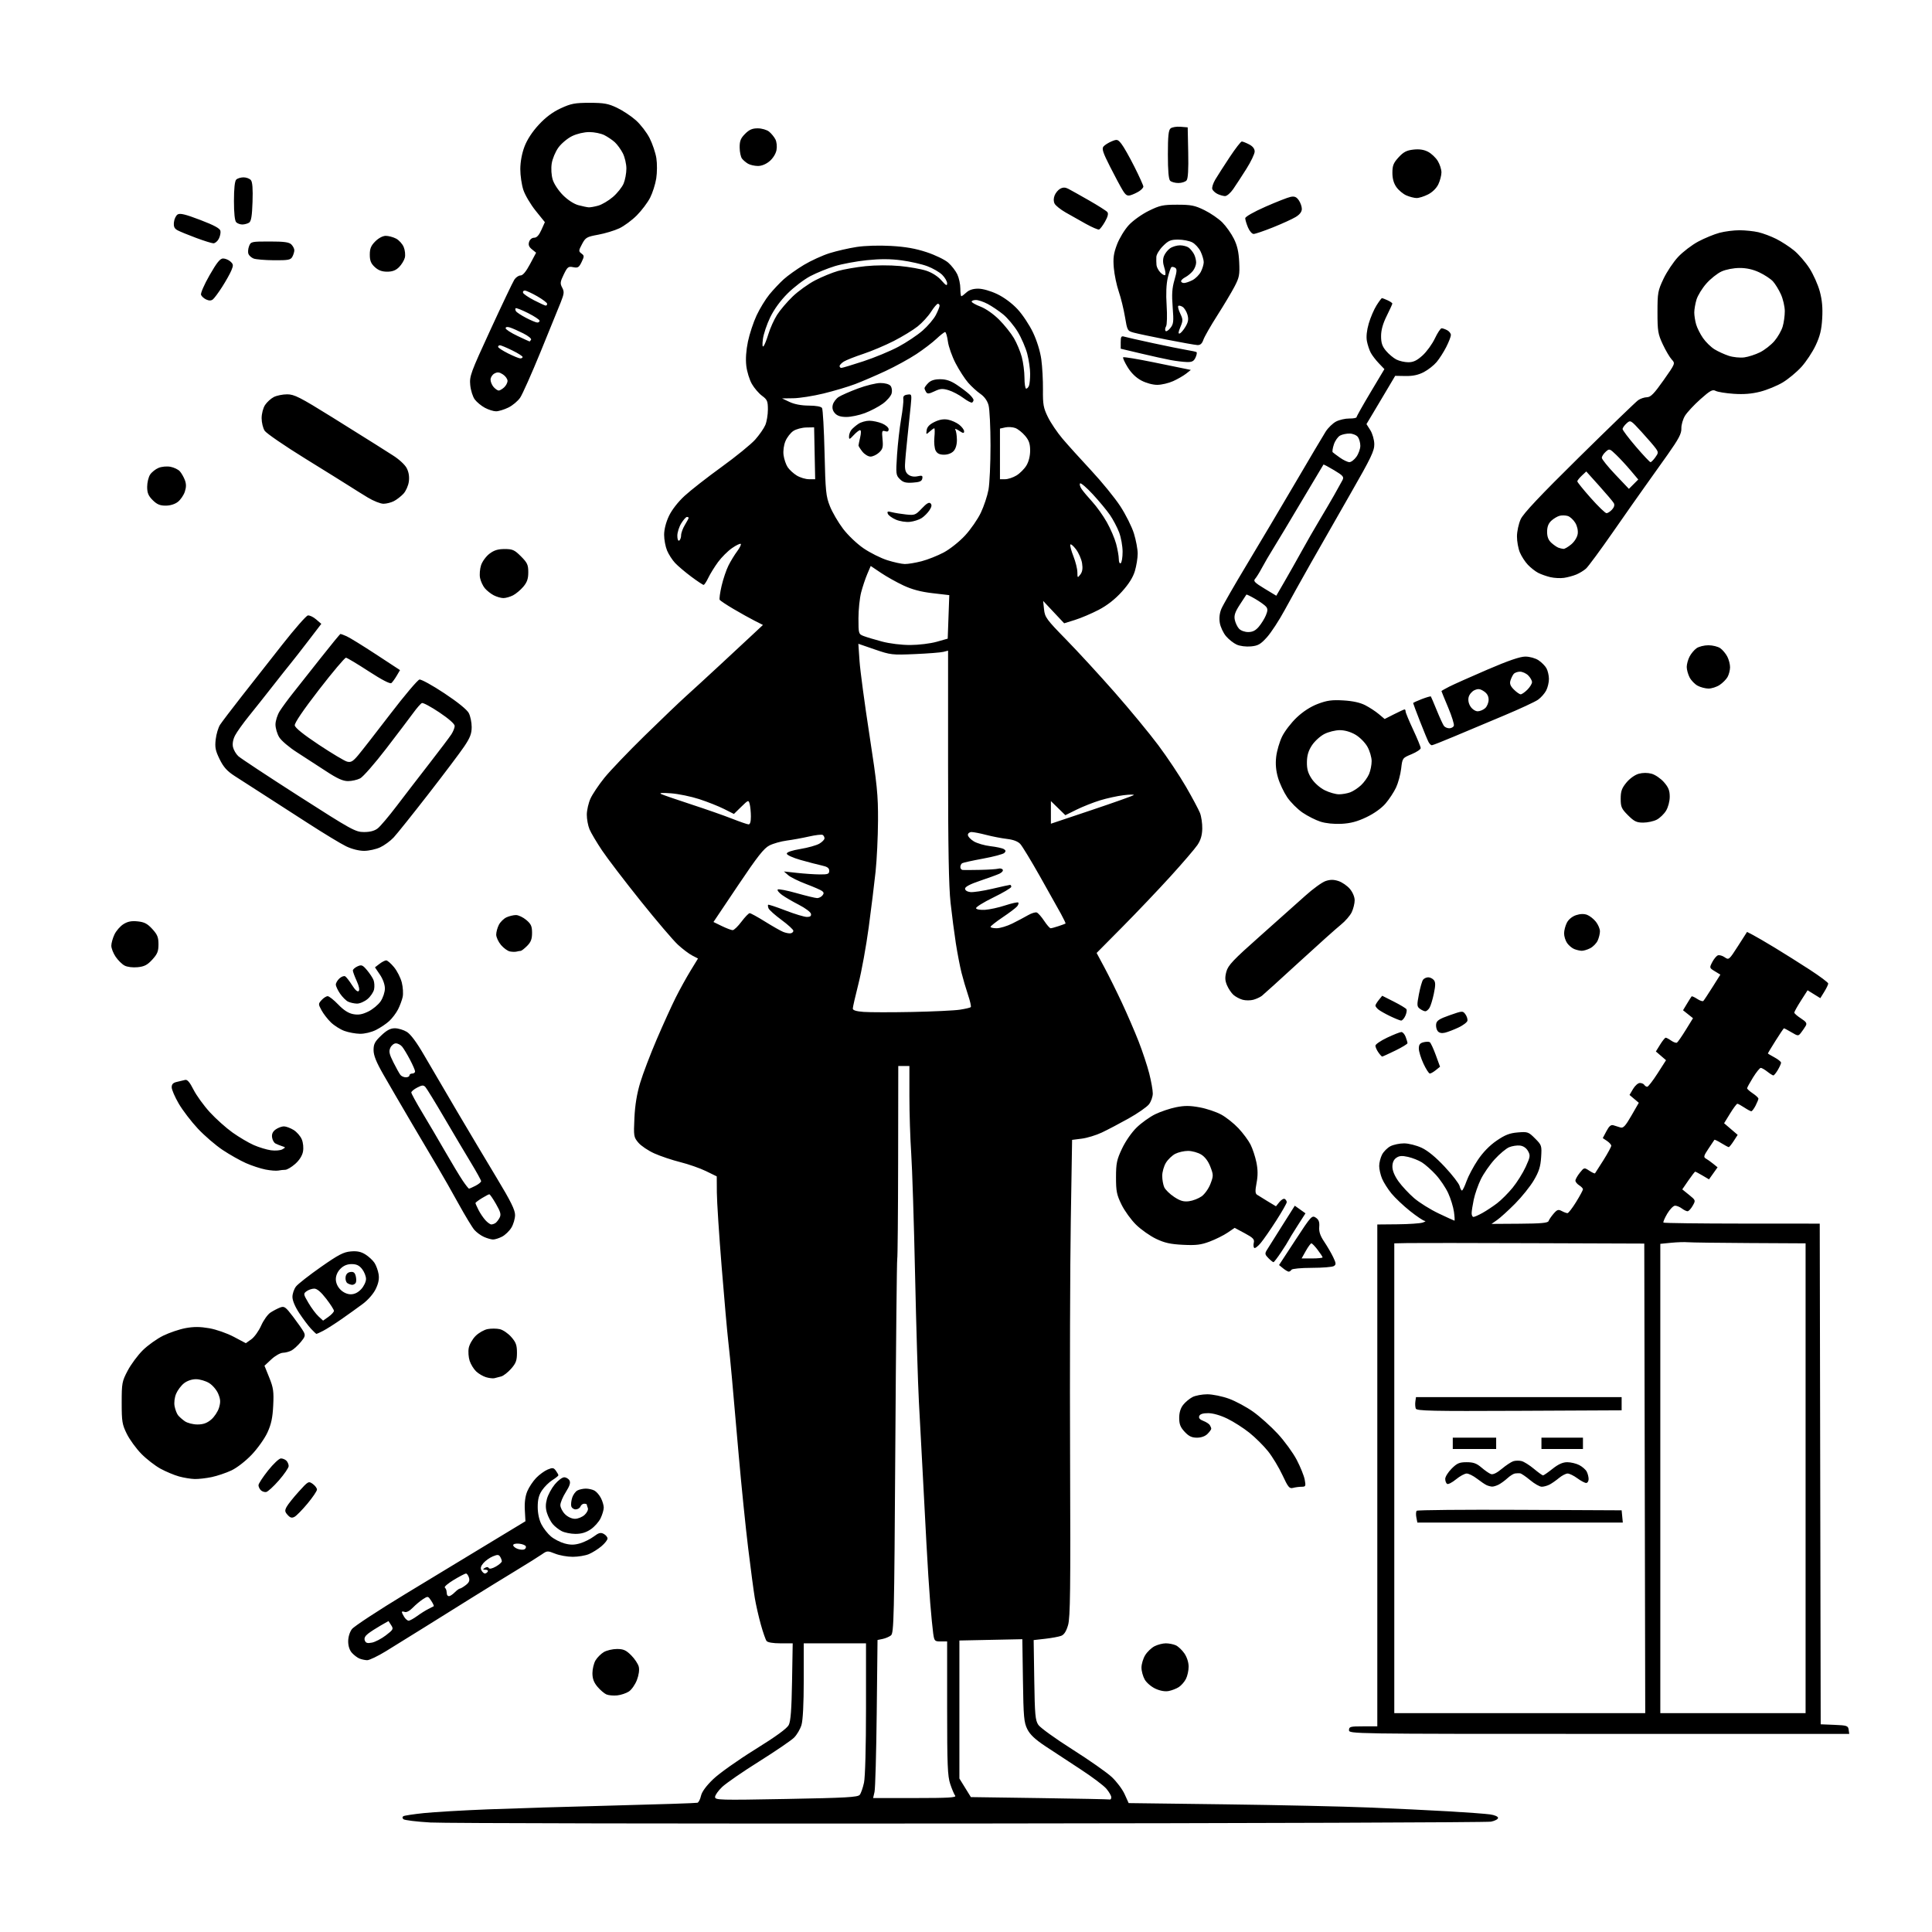 <svg version="1.1" xmlns="http://www.w3.org/2000/svg" xmlns:xlink="http://www.w3.org/1999/xlink" width="1024" height="1024" viewBox="0 0 1024 1024"><path stroke="none" fill="black" fill-rule="evenodd" d="M514.0,966.496C364.125,966.628 235.489,966.387 228.141,965.96C220.794,965.532 214.342,964.742 213.804,964.204C213.166,963.566 213.169,963.013 213.813,962.616C214.355,962.28 219.232,961.543 224.65,960.977C230.067,960.411 245.3,959.521 258.5,958.999C271.7,958.477 301.85,957.558 325.5,956.958C349.15,956.358 369.02,955.702 369.656,955.501C370.291,955.3 371.137,953.651 371.536,951.836C372.006,949.695 374.268,946.6 377.979,943.018C381.143,939.965 391.06,932.928 400.181,927.265C411.316,920.351 417.118,916.132 418.061,914.265C419.078,912.249 419.55,906.011 419.802,891.25L420.147,871.0L413.696,871.0C409.711,871.0 406.88,870.522 406.289,869.75C405.764,869.062 404.394,865.125 403.246,861.0C402.098,856.875 400.666,850.575 400.064,847.0C399.462,843.425 397.873,831.49 396.534,820.477C395.194,809.465 392.952,787.415 391.551,771.477C390.15,755.54 388.527,737.1 387.945,730.5C387.362,723.9 386.464,714.9 385.95,710.5C385.435,706.1 383.885,688.601 382.507,671.614C381.128,654.627 379.976,636.852 379.946,632.114L379.892,623.5L374.192,620.717C371.056,619.187 364.95,617.05 360.623,615.968C356.295,614.887 350.091,612.807 346.835,611.346C343.58,609.885 339.763,607.318 338.352,605.642C335.889,602.715 335.806,602.2 336.253,592.547C336.569,585.729 337.556,579.722 339.323,573.858C340.756,569.105 344.7,558.755 348.087,550.858C351.475,542.961 355.997,533.011 358.136,528.747C360.275,524.482 363.811,518.076 365.993,514.512L369.96,508.031L366.866,506.43C365.164,505.55 361.752,502.969 359.285,500.695C356.817,498.42 347.935,487.996 339.546,477.53C331.157,467.063 321.955,455.013 319.096,450.751C316.238,446.489 313.247,441.441 312.449,439.533C311.652,437.625 311.01,434.137 311.022,431.782C311.034,429.427 311.908,425.596 312.965,423.268C314.022,420.94 317.34,415.99 320.338,412.268C323.337,408.546 332.925,398.516 341.645,389.98C350.365,381.444 360.2,372.033 363.5,369.067C366.8,366.101 374.88,358.685 381.455,352.587C388.031,346.489 395.879,339.19 398.896,336.367L404.38,331.235L399.94,328.991C397.498,327.757 392.454,324.948 388.732,322.749C385.01,320.55 381.733,318.376 381.45,317.919C381.167,317.462 381.621,314.133 382.459,310.522C383.296,306.912 384.937,302.054 386.105,299.729C387.273,297.403 389.347,294.008 390.715,292.184C392.083,290.361 392.94,288.606 392.619,288.286C392.299,287.965 390.215,288.965 387.988,290.508C385.762,292.051 382.424,295.38 380.571,297.907C378.718,300.433 376.398,304.188 375.416,306.25C374.433,308.312 373.312,310 372.925,310C372.537,310 369.583,308.036 366.36,305.635C363.137,303.234 359.286,299.972 357.803,298.385C356.32,296.798 354.407,293.827 353.553,291.782C352.699,289.737 352.0,285.997 352.0,283.47C352.0,280.627 352.968,276.831 354.539,273.51C356.081,270.249 359.341,266.056 362.847,262.822C366.021,259.895 374.838,253.001 382.441,247.503C390.044,242.005 398.064,235.48 400.264,233.003C402.464,230.526 404.879,227.052 405.632,225.282C406.384,223.512 407.0,219.813 407,217.062C407,212.626 406.649,211.802 403.902,209.78C402.199,208.526 399.771,205.7 398.508,203.5C397.245,201.3 395.916,196.992 395.556,193.926C395.133,190.335 395.444,185.742 396.429,181.02C397.27,176.987 399.334,170.746 401.017,167.151C402.699,163.555 405.746,158.574 407.788,156.08C409.83,153.587 413.246,149.962 415.381,148.024C417.516,146.086 422.326,142.659 426.071,140.408C429.816,138.158 435.945,135.358 439.69,134.187C443.436,133.016 449.875,131.538 454.0,130.902C458.446,130.216 465.859,129.99 472.207,130.347C479.91,130.779 485.222,131.711 491.143,133.668C495.669,135.164 500.814,137.653 502.575,139.2C504.337,140.747 506.503,143.54 507.389,145.407C508.275,147.274 509,150.647 509.0,152.901C509.0,155.156 509.244,157 509.542,157C509.84,157 511.05,156.1 512.23,155C513.647,153.68 515.759,153 518.439,153.001C520.835,153.001 524.96,154.171 528.5,155.855C532.141,157.586 536.39,160.738 539.309,163.874C541.954,166.715 545.657,172.294 547.538,176.27C549.602,180.633 551.339,186.276 551.919,190.5C552.447,194.35 552.838,201.551 552.788,206.502C552.707,214.374 553.037,216.201 555.409,221.045C556.901,224.093 560.396,229.267 563.176,232.543C565.956,235.819 572.791,243.392 578.365,249.371C583.939,255.35 590.864,263.852 593.754,268.264C596.644,272.676 599.906,279.194 601.004,282.748C602.102,286.303 603.0,291.107 603.0,293.424C603.0,295.741 602.333,299.883 601.518,302.629C600.511,306.019 598.283,309.556 594.571,313.658C590.954,317.655 586.808,320.895 582.304,323.243C578.562,325.193 572.919,327.592 569.765,328.573L564.029,330.356L558.458,324.428L552.887,318.5L553.362,323.0C553.8,327.157 554.69,328.372 565.046,338.959C571.212,345.261 582.799,357.861 590.795,366.959C598.792,376.056 609.203,388.675 613.932,395.0C618.661,401.325 625.26,411.225 628.598,417.0C631.935,422.775 635.267,429.013 636.001,430.863C636.735,432.712 637.285,436.478 637.222,439.232C637.142,442.75 636.38,445.318 634.66,447.869C633.314,449.866 626.893,457.35 620.39,464.5C613.888,471.65 602.418,483.707 594.901,491.294L581.234,505.087L585.37,512.794C587.646,517.032 591.82,525.45 594.648,531.5C597.476,537.55 601.458,546.771 603.497,551.991C605.537,557.211 608.059,564.82 609.102,568.901C610.146,572.981 611.0,577.762 611.0,579.525C611.0,581.288 610.082,583.898 608.96,585.324C607.837,586.751 603,590.113 598.21,592.795C593.419,595.477 587.025,598.837 584.0,600.263C580.975,601.688 576.19,603.147 573.367,603.505L568.233,604.156L567.538,647.328C567.156,671.073 566.991,727.85 567.172,773.5C567.445,842.494 567.263,857.316 566.097,861.333C565.128,864.669 563.996,866.431 562.44,867.023C561.201,867.494 557.413,868.193 554.024,868.577L547.861,869.274L548.18,890.387C548.462,908.985 548.721,911.826 550.358,914.24C551.38,915.746 559.48,921.582 568.358,927.209C577.236,932.835 586.622,939.412 589.216,941.824C591.81,944.236 594.895,948.341 596.072,950.945L598.211,955.679L649.356,956.334C677.485,956.694 711.75,957.449 725.5,958.012C739.25,958.575 758.375,959.494 768.0,960.054C777.625,960.615 787.413,961.341 789.75,961.668C792.184,962.009 794.0,962.801 794.0,963.522C794.0,964.215 792.312,965.113 790.25,965.518C788.188,965.923 663.875,966.363 514.0,966.496zM416.75,953.491C448.616,952.903 454.686,952.56 455.691,951.287C456.346,950.458 457.358,947.557 457.941,944.841C458.57,941.905 459.0,925.927 459.0,905.451L459.0,871.0L442.5,871.0L426.0,871.0L426.0,890.634C426.0,902.95 425.555,911.752 424.807,914.25C424.151,916.44 422.387,919.46 420.887,920.96C419.387,922.46 411.052,928.145 402.365,933.593C393.679,939.042 384.868,945.118 382.786,947.095C380.704,949.073 379.0,951.477 379.0,952.439C379.0,954.085 381.21,954.147 416.75,953.491zM588.25,953.769C588.663,953.896 589.0,953.36 589.0,952.577C589.0,951.794 587.839,949.773 586.419,948.087C585,946.4 578.824,941.753 572.694,937.76C566.565,933.767 558.164,928.25 554.025,925.5C548.615,921.906 545.938,919.376 544.5,916.5C542.719,912.938 542.465,910.109 542.179,890.656L541.858,868.813L525.179,869.156L508.5,869.5L508.5,906.08L508.5,942.659L511.542,947.58L514.584,952.5L551.042,953.019C571.094,953.304 587.837,953.642 588.25,953.769zM485.009,953.0C502.654,953.0 507.042,952.742 506.264,951.75C505.725,951.062 504.545,948.282 503.642,945.572C502.243,941.374 502.0,935.406 502.0,905.322L502.0,870.0L498.614,870.0C495.392,870.0 495.197,869.792 494.613,865.75C494.275,863.413 493.561,856.1 493.026,849.5C492.491,842.9 491.591,828.725 491.026,818.0C490.461,807.275 489.545,789.95 488.99,779.5C488.435,769.05 487.556,752.625 487.036,743.0C486.516,733.375 485.603,703.0 485.007,675.5C484.411,648.0 483.49,619.116 482.961,611.313C482.433,603.51 482.0,589.897 482.0,581.063L482.0,565.0L479.052,565.0L476.103,565.0L476.027,615.481C475.986,643.246 475.773,666.534 475.555,667.231C475.337,667.929 474.878,712.825 474.535,767.0C473.958,858.226 473.786,865.597 472.206,866.812C471.268,867.534 469.287,868.373 467.804,868.676L465.107,869.229L464.681,907.864C464.447,929.114 463.922,947.962 463.514,949.75L462.773,953.0L485.009,953.0zM847.57,919.0C715.667,919.0 715.0,918.99 715.0,917.0C715.0,915.178 715.667,915.0 722.5,915.0L730.0,915.0L730.0,782.0L730.0,649.0L740.75,648.9C746.663,648.845 752.625,648.44 754.0,648.0C755.375,647.56 755.889,647.155 755.142,647.1C754.395,647.045 750.903,644.708 747.381,641.906C743.86,639.104 739.418,634.907 737.511,632.579C735.603,630.251 733.358,626.707 732.521,624.705C731.685,622.703 731.0,619.677 731.0,617.982C731.0,616.287 731.683,613.581 732.517,611.967C733.351,610.354 735.354,608.351 736.967,607.517C738.581,606.683 741.836,606.004 744.2,606.01C746.585,606.015 750.727,607.057 753.5,608.348C756.773,609.872 761.007,613.361 765.759,618.449C769.751,622.724 773.287,627.296 773.617,628.611C773.947,629.925 774.512,631.0 774.874,631.0C775.235,631.0 776.32,628.778 777.284,626.062C778.249,623.346 780.942,618.284 783.269,614.813C785.997,610.744 789.533,607.11 793.221,604.586C797.709,601.513 800.127,600.571 804.449,600.213C809.706,599.777 810.121,599.921 813.594,603.394C817.137,606.937 817.221,607.195 816.828,613.367C816.511,618.344 815.681,620.964 812.962,625.579C811.058,628.811 806.575,634.398 803.0,637.994C799.425,641.59 795.155,645.47 793.512,646.615L790.524,648.698L805.429,648.599C816.8,648.523 820.438,648.188 820.772,647.183C821.014,646.458 822.205,644.71 823.42,643.298C825.297,641.116 825.946,640.901 827.748,641.865C828.914,642.489 830.284,643 830.792,643C831.3,643 833.355,640.345 835.358,637.099C837.361,633.854 839.0,630.812 839.0,630.34C839.0,629.868 838.1,628.919 837.0,628.232C835.9,627.545 835.002,626.424 835.005,625.742C835.008,625.059 836.051,623.199 837.324,621.608C839.617,618.743 839.662,618.733 842.35,620.494C843.842,621.471 845.212,622.097 845.395,621.885C845.578,621.673 847.589,618.526 849.864,614.892C852.139,611.258 854.0,607.825 854.0,607.264C854.0,606.703 852.987,605.562 851.75,604.729L849.5,603.214L851.443,599.541C852.886,596.814 853.851,596.014 855.193,596.434C856.187,596.745 857.84,597.262 858.866,597.582C860.358,598.047 861.523,596.792 864.666,591.332L868.598,584.5L866.14,582.424L863.681,580.349L865.556,577.174C866.587,575.429 868.208,574.0 869.157,574.0C870.106,574.0 871.16,574.45 871.5,575.0C871.84,575.55 872.544,576.0 873.066,576.0C873.587,576.0 876.042,572.834 878.522,568.965L883.031,561.931L880.341,559.617L877.65,557.302L879.907,553.651C881.148,551.643 882.476,550 882.859,550.0C883.242,550.0 884.556,550.701 885.779,551.558C887.003,552.415 888.376,552.886 888.831,552.605C889.286,552.323 891.383,549.298 893.492,545.882L897.325,539.671L894.684,537.565L892.043,535.459L894.137,531.979C895.288,530.066 896.39,528.327 896.584,528.115C896.779,527.903 898.116,528.501 899.556,529.444C900.995,530.388 902.456,530.877 902.801,530.532C903.147,530.186 905.319,526.905 907.629,523.239L911.829,516.574L908.889,514.786C906,513.03 905.977,512.946 907.527,509.948C908.395,508.27 909.735,506.655 910.506,506.359C911.277,506.064 912.909,506.523 914.133,507.381C916.306,508.902 916.476,508.759 921.166,501.437L925.973,493.935L929.035,495.518C930.72,496.389 936.013,499.476 940.799,502.379C945.584,505.281 953.888,510.507 959.25,513.991C964.612,517.476 969.0,520.763 969.0,521.296C969.0,521.828 968.057,523.79 966.905,525.655L964.809,529.045L961.433,526.959L958.057,524.872L954.528,530.388C952.588,533.422 951.006,536.263 951.012,536.702C951.019,537.141 952.604,538.523 954.535,539.774C957.391,541.624 957.857,542.369 957.039,543.774C956.486,544.723 955.372,546.344 954.564,547.377C953.132,549.205 953.002,549.199 949.49,547.127C947.508,545.957 945.737,545.0 945.555,545.0C945.372,545.0 943.373,547.951 941.112,551.558C938.85,555.165 937.0,558.212 937.0,558.33C937.0,558.449 938.575,559.393 940.5,560.43C942.425,561.467 944.0,562.737 944.0,563.253C944.0,563.769 943.228,565.498 942.284,567.096C941.341,568.693 940.276,570.0 939.919,570.0C939.562,570 938.126,569.1 936.727,568C935.329,566.9 933.76,566 933.242,566.0C932.723,566.0 930.882,568.28 929.149,571.066C927.417,573.853 926.001,576.44 926.003,576.816C926.004,577.192 927.353,578.4 929.0,579.5C930.647,580.6 931.996,581.86 931.997,582.3C931.999,582.739 931.313,584.427 930.474,586.05C929.635,587.672 928.623,588.997 928.224,588.993C927.826,588.99 926.15,588.093 924.5,587.0C922.85,585.907 921.201,585.01 920.836,585.007C920.47,585.003 918.74,587.327 916.99,590.17L913.809,595.34L917.406,598.42L921.002,601.5L918.903,604.75C917.748,606.538 916.563,608.0 916.27,608.0C915.976,608.0 914.197,607.049 912.315,605.886C910.434,604.723 908.789,603.936 908.661,604.136C908.532,604.336 907.114,606.456 905.51,608.847C903.009,612.574 902.814,613.316 904.137,614.057C904.986,614.532 906.731,615.771 908.015,616.811L910.349,618.701L908.077,621.892L905.805,625.083L902.345,623.041C900.443,621.919 898.708,621 898.491,621C898.274,621 896.643,623.113 894.866,625.695L891.636,630.39L895.218,633.288C898.776,636.169 898.789,636.206 897.15,639.087C896.242,640.682 895.024,641.99 894.441,641.994C893.859,641.997 892.509,641.339 891.441,640.532C890.374,639.724 888.758,639.049 887.852,639.032C886.945,639.014 885.072,640.913 883.69,643.25C882.308,645.587 881.399,647.725 881.672,648.0C881.944,648.275 900.692,648.512 923.333,648.526L964.5,648.551L964.754,781.232L965.007,913.913L972.254,914.206C978.903,914.476 979.526,914.685 979.82,916.75L980.139,919.0L847.57,919.0zM805.504,908.0L872.008,908.0L871.754,783.56L871.5,659.121L812.5,658.912C780.05,658.797 750.237,658.77 746.25,658.852L739.0,659.0L739.0,783.5L739.0,908.0L805.504,908.0zM918.5,908.0L957.0,908.0L957.0,783.5L957.0,659.0L927.25,658.843C910.888,658.757 896.15,658.561 894.5,658.406C892.85,658.252 888.913,658.38 885.75,658.692L880.0,659.258L880.0,783.629L880.0,908.0L918.5,908.0zM327.112,898.602C325.125,898.807 322.563,898.574 321.418,898.082C320.274,897.591 318.136,895.762 316.668,894.018C314.746,891.733 314.0,889.723 314.0,886.828C314.0,884.617 314.736,881.563 315.636,880.04C316.535,878.517 318.517,876.535 320.04,875.636C321.563,874.736 324.697,874.0 327.004,874.0C330.428,874.0 331.815,874.615 334.541,877.341C336.379,879.179 338.187,881.898 338.56,883.384C338.977,885.045 338.594,887.774 337.568,890.462C336.649,892.869 334.733,895.6 333.31,896.533C331.887,897.465 329.098,898.396 327.112,898.602zM619.459,896.273C617.532,896.649 614.967,896.208 612.459,895.07C610.281,894.082 607.712,891.905 606.75,890.232C605.788,888.56 605.002,885.686 605.004,883.846C605.006,882.006 605.886,879.059 606.96,877.299C608.033,875.538 610.259,873.4 611.906,872.549C613.553,871.697 616.252,871.0 617.903,871.0C619.555,871.0 621.948,871.475 623.221,872.055C624.495,872.635 626.541,874.576 627.768,876.367C629.098,878.308 630.0,881.134 630.0,883.362C630.0,885.417 629.348,888.36 628.551,889.901C627.754,891.442 626.067,893.373 624.801,894.191C623.536,895.009 621.131,895.946 619.459,896.273zM194.585,879.937C193.438,879.902 191.6,879.505 190.5,879.055C189.4,878.604 187.61,877.247 186.523,876.038C185.271,874.647 184.545,872.418 184.545,869.963C184.545,867.652 185.344,865.025 186.523,863.461C187.61,862.017 200.425,853.602 215.0,844.76C229.575,835.919 249.825,823.646 260.0,817.486L278.5,806.288L278.168,800.309C277.948,796.37 278.392,792.995 279.468,790.415C280.366,788.262 282.488,785.068 284.182,783.317C285.876,781.566 288.614,779.574 290.265,778.89C292.901,777.798 293.435,777.874 294.634,779.514C295.385,780.542 295.983,781.634 295.961,781.941C295.94,782.249 294.495,783.4 292.749,784.5C291.003,785.6 288.545,788.029 287.287,789.898C285.607,792.394 285.0,794.727 285.0,798.688C285.0,802.066 285.731,805.512 286.956,807.914C288.032,810.023 290.302,812.918 292.002,814.348C293.701,815.778 296.965,817.452 299.256,818.069C302.39,818.913 304.421,818.895 307.46,817.998C309.682,817.342 312.957,815.705 314.738,814.361C317.356,812.385 318.361,812.123 319.988,812.994C321.095,813.586 322.0,814.69 322.0,815.446C322.0,816.203 320.538,818.055 318.75,819.563C316.962,821.07 313.975,822.942 312.111,823.723C310.247,824.504 306.399,825.143 303.56,825.143C300.721,825.143 296.524,824.393 294.235,823.477C290.253,821.884 289.952,821.897 287.286,823.781C285.754,824.863 279.325,828.888 273.0,832.724C266.675,836.56 256.1,843.072 249.5,847.196C242.9,851.319 231.875,858.202 225.0,862.491C218.125,866.78 208.938,872.474 204.585,875.145C200.232,877.815 195.732,879.971 194.585,879.937zM197.177,870.615C198.908,870.268 202.216,868.532 204.53,866.756C208.462,863.738 208.644,863.386 207.318,861.362L205.899,859.197L201.7,861.595C199.39,862.914 196.417,864.837 195.094,865.869C193.458,867.144 192.903,868.304 193.359,869.494C193.882,870.855 194.729,871.104 197.177,870.615zM216.593,859.0C217.204,859.0 219.233,857.885 221.102,856.521C222.971,855.158 225.625,853.492 227.0,852.819C228.375,852.146 229.673,851.475 229.885,851.329C230.097,851.182 229.504,849.892 228.567,848.461C226.897,845.913 226.808,845.895 224.181,847.587C222.707,848.537 220.27,850.582 218.766,852.132C217.137,853.81 215.418,854.714 214.516,854.368C213.682,854.048 213.0,854.065 213.0,854.407C213.0,854.748 213.558,855.921 214.241,857.014C214.923,858.106 215.981,859.0 216.593,859.0zM238.0,846.0C238.55,846.0 239.9,845.1 241.0,844.0C242.1,842.9 243.338,841.99 243.75,841.978C244.162,841.966 245.565,841.136 246.867,840.135C248.618,838.789 249.056,837.752 248.55,836.157C248.173,834.971 247.468,834.0 246.983,834.0C246.497,834.0 243.605,835.503 240.556,837.34C237.507,839.176 235.347,841.014 235.756,841.423C236.165,841.832 236.556,842.579 236.625,843.083C236.694,843.587 236.806,844.45 236.875,845.0C236.944,845.55 237.45,846.0 238.0,846.0zM256.991,834.0C257.481,834.0 258.16,833.55 258.5,833.0C258.84,832.45 258.304,831.993 257.309,831.985C255.802,831.972 255.746,831.814 256.974,831.037C257.902,830.451 258.675,830.474 259.061,831.099C259.439,831.71 260.893,831.4 262.831,830.297C264.567,829.308 265.983,828.05 265.978,827.5C265.973,826.95 265.568,825.866 265.077,825.09C264.342,823.929 263.661,823.898 261.209,824.913C259.573,825.591 257.34,827.174 256.247,828.43C254.832,830.058 254.525,831.187 255.18,832.358C255.686,833.261 256.5,834.0 256.991,834.0zM277.792,821.245C278.503,820.975 278.918,820.247 278.715,819.627C278.512,819.007 276.918,818.359 275.173,818.187C273.349,818.007 272.0,818.339 272.0,818.969C272.0,819.571 273.012,820.441 274.25,820.901C275.488,821.361 277.082,821.516 277.792,821.245zM305.018,812.994C302.533,812.99 299.23,812.325 297.678,811.516C296.126,810.706 293.995,809.022 292.942,807.772C291.89,806.522 290.529,803.907 289.919,801.96C289.121,799.415 289.11,797.309 289.88,794.46C290.469,792.282 292.345,788.812 294.048,786.75C295.752,784.688 297.99,783.0 299.023,783.0C300.056,783.0 301.318,783.746 301.828,784.658C302.504,785.865 301.975,787.547 299.878,790.853C298.295,793.349 297.0,796.449 297.0,797.741C297.0,799.034 298.105,801.195 299.455,802.545C300.915,804.006 303.066,805.0 304.766,805.0C306.337,805.0 308.638,804.054 309.879,802.898C311.139,801.725 311.885,800.142 311.568,799.316C311.256,798.502 311.0,797.648 311.0,797.418C311.0,797.188 310.373,797.0 309.607,797.0C308.841,797.0 307.955,797.675 307.638,798.5C307.322,799.325 306.182,800.0 305.105,800.0C304.028,800.0 302.974,799.212 302.763,798.25C302.552,797.288 302.791,795.253 303.295,793.729C303.798,792.205 305.033,790.517 306.039,789.979C307.045,789.441 309.053,789.0 310.5,789.0C311.947,789.0 313.997,789.463 315.055,790.03C316.114,790.596 317.659,792.374 318.49,793.98C319.32,795.586 320.0,797.868 320.0,799.049C320.0,800.231 319.261,802.756 318.357,804.66C317.453,806.564 315.099,809.22 313.125,810.561C310.624,812.261 308.166,812.998 305.018,812.994zM805.68,807.0L751.233,807.0L750.694,804.25C750.397,802.737 750.483,801.159 750.886,800.741C751.288,800.324 775.891,800.099 805.559,800.241L859.5,800.5L859.813,803.75L860.127,807.0L805.68,807.0zM156.113,803.94C154.683,804.705 153.837,804.477 152.462,802.958C150.95,801.287 150.865,800.621 151.916,798.656C152.6,797.378 155.487,793.757 158.33,790.609C163.351,785.051 163.565,784.932 165.75,786.5C166.988,787.387 168.0,788.74 168.0,789.505C168.0,790.27 165.744,793.607 162.987,796.92C160.23,800.233 157.137,803.392 156.113,803.94zM141.088,790.788C140.202,790.947 138.919,790.519 138.238,789.838C137.557,789.157 137.0,787.966 137.0,787.192C137.0,786.417 139.289,782.907 142.086,779.392C144.883,775.876 147.943,773.0 148.886,773.0C149.829,773.0 151.14,773.54 151.8,774.2C152.46,774.86 153.0,776.14 153.0,777.044C153.0,777.949 150.682,781.346 147.85,784.594C145.017,787.842 141.974,790.63 141.088,790.788zM685.325,788.611C683.422,789.121 682.723,788.276 679.733,781.847C677.853,777.806 674.43,772.133 672.127,769.24C669.823,766.348 665.365,761.919 662.219,759.4C659.074,756.88 653.8,753.51 650.5,751.91C646.834,750.133 642.888,749.001 640.357,749.001C637.558,749 636.023,749.497 635.626,750.532C635.228,751.569 635.914,752.397 637.749,753.095C639.24,753.661 640.799,754.659 641.214,755.313C641.63,755.966 641.976,756.837 641.985,757.25C641.993,757.663 641.1,758.9 640.0,760.0C638.741,761.259 636.667,762.0 634.401,762.0C631.665,762.0 630.107,761.256 627.901,758.894C625.64,756.473 625.0,754.849 625.0,751.529C625.0,748.724 625.713,746.363 627.088,744.615C628.237,743.155 630.465,741.294 632.039,740.48C633.613,739.666 637.153,739.0 639.905,739.0C642.657,739.0 647.808,740.052 651.351,741.338C654.894,742.624 660.702,745.753 664.258,748.29C667.814,750.828 673.649,756.063 677.223,759.924C680.798,763.785 685.322,769.994 687.276,773.722C689.23,777.45 691.143,782.188 691.526,784.25C692.17,787.719 692.046,788.001 689.861,788.014C688.563,788.021 686.521,788.29 685.325,788.611zM790.816,787.93C790.092,787.891 788.807,787.554 787.96,787.18C787.113,786.806 784.82,785.263 782.865,783.75C780.911,782.237 778.444,781.0 777.383,781.0C776.323,781.0 773.782,782.379 771.737,784.065C769.692,785.751 767.565,786.849 767.01,786.506C766.454,786.163 766.0,784.964 766.0,783.841C766.0,782.718 767.53,780.27 769.4,778.4C772.274,775.526 773.507,775.0 777.365,775.0C780.937,775.0 782.645,775.616 785.215,777.831C787.022,779.388 789.27,780.943 790.211,781.285C791.323,781.689 793.344,780.719 795.983,778.514C798.217,776.648 800.967,774.828 802.095,774.47C803.222,774.112 805.191,774.082 806.47,774.403C807.748,774.724 810.683,776.565 812.992,778.493C815.3,780.422 817.484,781.996 817.845,781.99C818.205,781.985 820.476,780.41 822.891,778.49C825.968,776.044 828.302,775.0 830.69,775.0C832.565,775.0 835.414,775.68 837.02,776.51C838.626,777.341 840.404,778.886 840.97,779.945C841.537,781.003 842.0,782.798 842.0,783.934C842.0,785.07 841.412,786.0 840.694,786.0C839.976,786.0 837.864,784.875 836.0,783.5C834.136,782.125 831.833,781.0 830.882,781.0C829.931,781.0 827.881,782.058 826.327,783.351C824.772,784.645 822.517,786.22 821.316,786.851C820.114,787.483 818.244,788.0 817.16,788.0C816.076,788.0 813.304,786.425 811.0,784.5C808.696,782.575 806.291,780.947 805.655,780.882C805.02,780.816 803.825,780.854 803.0,780.965C802.175,781.077 800.375,782.2 799.0,783.462C797.625,784.723 795.517,786.261 794.316,786.878C793.114,787.495 791.539,787.968 790.816,787.93zM103.201,783.911C101.165,783.861 97.427,783.249 94.892,782.551C92.358,781.852 87.941,780.004 85.075,778.445C82.21,776.885 77.634,773.335 74.907,770.555C72.179,767.775 68.722,763.025 67.224,760.0C64.757,755.019 64.5,753.461 64.5,743.5C64.5,733.091 64.67,732.178 67.656,726.5C69.392,723.2 72.987,718.338 75.645,715.695C78.304,713.052 83.184,709.565 86.489,707.945C89.795,706.326 95.153,704.516 98.395,703.923C102.696,703.136 106.075,703.155 110.895,703.992C114.577,704.632 120.331,706.641 123.898,708.533L130.295,711.926L133.21,709.85C134.813,708.709 137.155,705.446 138.413,702.6C139.672,699.754 141.897,696.642 143.357,695.686C144.817,694.729 147.116,693.526 148.465,693.013C150.691,692.167 151.33,692.622 155.361,697.922C157.804,701.135 160.322,704.734 160.957,705.921C161.938,707.752 161.708,708.563 159.432,711.289C157.958,713.055 155.796,715.047 154.626,715.715C153.457,716.383 151.375,716.957 150.0,716.992C148.604,717.027 145.883,718.558 143.839,720.459L140.178,723.864L142.702,730.115C144.893,735.539 145.172,737.498 144.81,744.933C144.492,751.464 143.762,754.874 141.738,759.281C140.277,762.461 136.521,767.748 133.39,771.03C130.114,774.465 125.534,778.011 122.599,779.384C119.794,780.697 115.115,782.272 112.201,782.885C109.286,783.498 105.236,783.96 103.201,783.911zM781.5,768.0L770.0,768.0L770.0,765.0L770.0,762.0L781.5,762.0L793.0,762.0L793.0,765.0L793.0,768.0L781.5,768.0zM828.0,768.0L817.0,768.0L817.0,765.0L817.0,762.0L828.0,762.0L839.0,762.0L839.0,765.0L839.0,768.0L828.0,768.0zM104.646,755.0C107.7,755.0 109.682,754.297 111.905,752.426C113.587,751.011 115.466,748.177 116.08,746.128C116.975,743.139 116.892,741.678 115.658,738.724C114.799,736.667 112.66,734.154 110.81,733.026C108.99,731.916 105.873,731.006 103.885,731.004C101.686,731.001 99.19,731.849 97.514,733.168C95.998,734.36 94.121,736.859 93.343,738.721C92.518,740.697 92.181,743.436 92.535,745.303C92.869,747.061 93.672,749.196 94.321,750.046C94.969,750.896 96.613,752.359 97.973,753.296C99.34,754.239 102.322,755.0 104.646,755.0zM805.222,747.759C758.807,747.98 750.864,747.809 750.393,746.581C750.09,745.792 749.99,744.1 750.171,742.823L750.5,740.5L805.0,740.5L859.5,740.5L859.5,744.0L859.5,747.5L805.222,747.759zM262.0,730.483C261.175,730.662 259.204,730.424 257.619,729.955C256.035,729.487 253.685,728.114 252.398,726.904C251.111,725.695 249.55,723.168 248.93,721.288C248.31,719.408 248.089,716.341 248.439,714.474C248.789,712.606 250.426,709.727 252.077,708.077C253.727,706.426 256.6,704.79 258.461,704.441C260.321,704.092 263.21,704.107 264.88,704.474C266.55,704.84 269.285,706.7 270.958,708.605C273.468,711.463 274.0,712.933 274.0,717.0C274.0,721.074 273.468,722.536 270.938,725.417C269.255,727.335 266.892,729.187 265.688,729.532C264.485,729.876 262.825,730.305 262.0,730.483zM167.737,707.0C167.537,707.0 166.225,705.763 164.821,704.25C163.416,702.737 160.632,699.031 158.633,696.013C156.399,692.639 155.0,689.322 155.0,687.398C155.0,685.678 155.856,683.181 156.903,681.851C157.949,680.521 163.865,675.888 170.049,671.555C179.359,665.033 182.084,663.61 185.896,663.283C189.285,662.993 191.344,663.419 193.696,664.897C195.453,666.001 197.611,668.003 198.491,669.346C199.371,670.69 200.35,673.382 200.666,675.33C201.069,677.815 200.615,680.164 199.143,683.206C197.907,685.758 195.083,689.002 192.272,691.097C189.647,693.054 184.575,696.692 181.0,699.182C177.425,701.672 173.06,704.449 171.3,705.354C169.539,706.259 167.936,707.0 167.737,707.0zM174.124,697.912C175.706,696.785 177.0,695.374 177.0,694.774C177.0,694.175 175.145,691.281 172.878,688.342C170.123,684.77 168.032,683.0 166.57,683.0C165.367,683.0 163.543,683.614 162.517,684.364C160.721,685.677 160.757,685.909 163.479,690.554C165.034,693.208 167.419,696.41 168.778,697.67L171.248,699.959L174.124,697.912zM185.914,686.0C187.905,686.0 189.777,685.075 191.46,683.26C192.857,681.753 194.0,679.339 194.0,677.895C194.0,676.451 193.067,674.084 191.927,672.635C190.399,670.692 188.943,670.0 186.382,670.0C184.028,670.0 182.118,670.791 180.455,672.455C178.907,674.002 178.0,676.052 178.0,678.0C178.0,679.948 178.907,681.998 180.455,683.545C181.972,685.062 184.057,686.0 185.914,686.0zM186.691,680.985C186.036,680.976 184.898,680.588 184.163,680.122C183.427,679.655 182.977,678.2 183.163,676.887C183.384,675.318 184.259,674.392 185.715,674.185C187.375,673.949 188.087,674.498 188.559,676.378C188.905,677.758 188.894,679.362 188.535,679.943C188.176,680.524 187.346,680.993 186.691,680.985zM683.052,674.0C682.595,674.0 681.254,673.212 680.072,672.25L677.923,670.5L686.609,657.226C694.935,644.501 695.382,644.011 697.397,645.375C698.983,646.449 699.431,647.661 699.219,650.303C699.015,652.841 699.746,655.006 701.868,658.154C703.48,660.544 705.615,664.214 706.613,666.309C708.184,669.607 708.231,670.242 706.963,671.044C706.159,671.553 700.914,671.976 695.309,671.985C689.611,671.993 684.846,672.441 684.5,673.0C684.16,673.55 683.508,674.0 683.052,674.0zM674.972,668.982C674.682,668.992 673.478,668.033 672.296,666.852C670.441,664.996 670.323,664.417 671.428,662.602C672.132,661.446 675.759,655.675 679.488,649.777L686.268,639.055L689.1,641.071L691.931,643.087L687.632,649.794C685.268,653.483 683.146,656.951 682.917,657.5C682.687,658.05 680.925,660.854 679.0,663.732C677.075,666.61 675.263,668.972 674.972,668.982zM695.436,667.0C698.496,667.0 701.0,666.745 701.0,666.433C701.0,666.122 699.822,664.322 698.381,662.433C696.941,660.545 695.449,659.0 695.065,659.0C694.682,659.0 693.357,660.8 692.12,663.0L689.872,667.0L695.436,667.0zM668.209,658.81C666.694,660.631 665.135,661.801 664.745,661.412C664.355,661.022 664.268,659.757 664.551,658.602C664.973,656.88 664.103,655.984 659.734,653.644L654.402,650.788L650.626,653.35C648.549,654.759 644.296,656.875 641.175,658.052C636.534,659.802 633.951,660.116 627.0,659.775C620.364,659.449 617.236,658.752 612.735,656.599C609.564,655.082 604.813,651.739 602.178,649.17C599.543,646.602 596.063,641.8 594.444,638.5C591.882,633.28 591.501,631.396 591.511,624.0C591.521,616.543 591.912,614.675 594.697,608.775C596.53,604.891 599.813,600.163 602.468,597.583C604.996,595.126 609.413,591.97 612.282,590.569C615.152,589.169 620.128,587.497 623.34,586.855C627.853,585.953 630.693,585.966 635.833,586.913C639.491,587.587 644.636,589.31 647.266,590.741C649.896,592.173 654.021,595.453 656.431,598.03C658.842,600.607 661.704,604.467 662.791,606.608C663.879,608.749 665.28,612.978 665.905,616.006C666.713,619.924 666.744,623.079 666.011,626.942C665.218,631.125 665.27,632.565 666.241,633.22C666.933,633.688 669.478,635.26 671.895,636.715L676.29,639.36L678.117,637.104C679.122,635.863 680.407,635.133 680.972,635.483C681.537,635.832 682.0,636.595 682.0,637.178C682.0,637.761 679.517,642.122 676.483,646.869C673.448,651.616 669.725,656.99 668.209,658.81zM261.3,656.961C260.31,656.939 258.15,656.322 256.5,655.588C254.85,654.855 252.569,653.185 251.431,651.877C250.293,650.57 246.509,644.325 243.022,638.0C239.535,631.675 234.802,623.35 232.505,619.5C230.207,615.65 223.826,604.85 218.326,595.5C212.825,586.15 206.001,574.434 203.162,569.465C199.391,562.866 198.0,559.388 198.0,556.561C198.0,553.339 198.678,552.045 202.042,548.845C205.011,546.02 206.936,545.001 209.292,545.004C211.056,545.006 213.9,545.861 215.611,546.905C217.633,548.138 220.821,552.425 224.717,559.151C228.013,564.843 235.887,578.275 242.214,589.0C248.54,599.725 258.055,615.69 263.358,624.478C270.708,636.658 272.999,641.294 272.996,643.978C272.994,645.915 272.114,648.941 271.04,650.701C269.967,652.462 267.741,654.6 266.094,655.451C264.447,656.303 262.289,656.982 261.3,656.961zM260.424,648.985C261.016,648.976 261.995,648.639 262.6,648.235C263.205,647.831 264.19,646.569 264.789,645.431C265.677,643.741 265.334,642.41 262.918,638.181C261.291,635.331 259.684,633.0 259.348,633.0C259.011,633.0 257.22,633.937 255.368,635.082C253.516,636.226 252.0,637.374 252.0,637.631C252.0,637.889 252.728,639.539 253.617,641.3C254.506,643.06 256.16,645.513 257.291,646.75C258.423,647.987 259.833,648.993 260.424,648.985zM770.886,646.972C771.098,646.988 770.984,644.899 770.632,642.331C770.28,639.763 768.909,635.297 767.586,632.406C766.262,629.515 763.284,625.094 760.968,622.581C758.652,620.069 755.336,617.135 753.599,616.061C751.862,614.987 748.565,613.688 746.274,613.173C743.077,612.455 741.629,612.572 740.054,613.675C738.695,614.627 738.0,616.219 738.0,618.381C738.0,620.47 739.172,623.282 741.25,626.182C743.038,628.676 746.75,632.658 749.5,635.031C752.25,637.403 758.1,641.055 762.5,643.145C766.9,645.235 770.674,646.957 770.886,646.972zM780.97,645.0C781.503,645.0 783.64,644.054 785.72,642.898C787.799,641.743 791.3,639.424 793.5,637.745C795.7,636.066 799.405,632.359 801.733,629.506C804.06,626.652 807.168,621.691 808.638,618.481C811.075,613.157 811.184,612.417 809.873,610.072C808.967,608.449 807.394,607.379 805.611,607.173C804.057,606.993 801.476,607.389 799.876,608.052C798.275,608.714 794.836,611.589 792.233,614.439C789.63,617.29 786.315,622.07 784.866,625.061C783.417,628.053 781.73,632.885 781.116,635.799C780.502,638.714 780.0,641.976 780.0,643.049C780.0,644.122 780.436,645.0 780.97,645.0zM630.203,636.672C632.24,636.414 635.242,635.252 636.875,634.089C638.531,632.91 640.602,629.99 641.558,627.487C643.181,623.238 643.179,622.756 641.521,618.415C640.391,615.458 638.657,613.152 636.635,611.919C634.911,610.868 631.79,610.006 629.7,610.004C627.611,610.002 624.553,610.697 622.906,611.549C621.259,612.4 619.033,614.538 617.96,616.299C616.886,618.059 616.006,621.166 616.004,623.203C616.002,625.24 616.487,627.976 617.083,629.284C617.679,630.591 620.042,632.894 622.333,634.401C625.561,636.524 627.334,637.036 630.203,636.672zM248.598,630.0C248.874,630.0 250.427,629.313 252.05,628.474C253.672,627.635 255.0,626.546 255.0,626.055C255.0,625.563 252.59,621.187 249.646,616.33C246.701,611.474 240.337,600.75 235.504,592.5C230.672,584.25 226.162,576.897 225.483,576.16C224.454,575.043 223.728,575.089 221.124,576.436C219.406,577.324 218.0,578.5 218.0,579.048C218.0,579.595 220.636,584.421 223.859,589.772C227.081,595.122 232.564,604.45 236.043,610.5C239.521,616.55 243.656,623.413 245.232,625.75C246.807,628.087 248.322,630.0 248.598,630.0zM147.5,620.423C146.4,620.641 143.345,620.396 140.712,619.88C138.078,619.363 133.421,617.834 130.364,616.482C127.306,615.13 121.757,611.998 118.033,609.522C114.308,607.046 108.39,601.955 104.881,598.209C101.371,594.462 96.812,588.505 94.75,584.971C92.688,581.437 91,577.531 91.0,576.292C91.0,574.648 91.745,573.872 93.75,573.426C95.263,573.09 97.228,572.619 98.118,572.382C99.266,572.075 100.558,573.574 102.57,577.55C104.128,580.631 108.023,586.01 111.225,589.505C114.427,592.999 119.849,597.85 123.274,600.285C126.698,602.719 131.749,605.7 134.497,606.909C137.245,608.117 141.352,609.361 143.623,609.672C145.894,609.983 148.596,609.765 149.626,609.186C151.437,608.17 151.433,608.113 149.5,607.495C148.4,607.143 146.825,606.505 146.0,606.077C145.175,605.649 144.362,604.15 144.193,602.746C143.982,600.994 144.601,599.693 146.165,598.597C147.419,597.719 149.357,597.002 150.473,597.004C151.588,597.006 153.886,597.853 155.58,598.885C157.274,599.918 159.238,602.159 159.944,603.865C160.699,605.688 160.963,608.385 160.583,610.407C160.179,612.564 158.632,614.994 156.434,616.924C154.507,618.616 152.159,620.006 151.215,620.014C150.272,620.021 148.6,620.205 147.5,620.423zM215.122,571.0C216.155,571.0 217.0,570.55 217.0,570.0C217.0,569.45 217.675,569.0 218.5,569.0C219.325,569.0 220.0,568.498 220.0,567.885C220.0,567.272 218.784,564.46 217.298,561.635C215.812,558.811 213.942,555.712 213.143,554.75C212.344,553.788 210.85,553.0 209.824,553.0C208.797,553.0 207.475,554.058 206.886,555.351C206.01,557.274 206.307,558.682 208.526,563.101C210.017,566.07 211.689,569.062 212.241,569.75C212.793,570.438 214.09,571.0 215.122,571.0zM757.843,569.0C757.329,569.0 755.808,566.638 754.464,563.75C753.119,560.862 752.015,557.271 752.01,555.769C752.002,553.703 752.595,552.889 754.443,552.425C755.787,552.088 757.297,552.065 757.798,552.375C758.299,552.685 759.73,555.738 760.978,559.16L763.247,565.382L761.013,567.191C759.784,568.186 758.358,569.0 757.843,569.0zM732.578,560.0C732.322,560.0 731.413,559 730.557,557.777C729.701,556.555 729.0,554.961 729.0,554.235C729.0,553.509 731.812,551.585 735.25,549.958C738.688,548.332 742.074,547.001 742.775,547.001C743.476,547 744.488,548.154 745.025,549.565C745.561,550.976 746.0,552.479 746.0,552.906C746.0,553.333 743.084,555.104 739.521,556.841C735.958,558.578 732.833,560.0 732.578,560.0zM190.79,547.93C188.43,547.891 184.709,547.203 182.519,546.402C180.33,545.601 177.116,543.566 175.378,541.881C173.639,540.196 171.403,537.306 170.408,535.459C168.658,532.21 168.66,532.034 170.455,530.05C171.475,528.923 172.923,528.0 173.672,528.0C174.421,528.0 176.939,529.985 179.267,532.411C182.174,535.44 184.665,537.04 187.217,537.516C190.006,538.037 192.004,537.688 195.217,536.12C197.573,534.97 200.512,532.533 201.75,530.703C203.008,528.844 204.0,525.852 204.0,523.92C204.0,521.835 202.955,518.927 201.366,516.588L198.732,512.711L201.116,510.878C202.427,509.869 204.03,509.034 204.677,509.022C205.325,509.01 207.197,510.629 208.839,512.621C210.48,514.612 212.335,518.274 212.961,520.759C213.586,523.243 213.796,526.676 213.427,528.388C213.058,530.1 211.952,533.075 210.97,535.0C209.987,536.925 207.904,539.688 206.342,541.14C204.779,542.592 201.605,544.729 199.29,545.89C196.841,547.117 193.285,547.971 190.79,547.93zM765.864,547.354C764.148,547.762 762.813,547.48 762.038,546.545C761.383,545.756 760.994,544.073 761.173,542.805C761.437,540.947 762.837,540.031 768.391,538.082C775.12,535.722 775.314,535.71 776.67,537.563C777.433,538.607 777.932,540.145 777.779,540.981C777.626,541.816 775.475,543.451 773.0,544.613C770.525,545.776 767.314,547.009 765.864,547.354zM742.589,540.921C741.99,540.878 739.388,539.829 736.806,538.59C734.225,537.352 731.412,535.757 730.556,535.047C729.7,534.336 729.0,533.41 729.0,532.988C729.0,532.567 729.811,531.22 730.802,529.996L732.604,527.771L738.729,530.863C742.098,532.564 745.118,534.382 745.44,534.903C745.762,535.424 745.497,537.009 744.852,538.425C744.207,539.841 743.189,540.965 742.589,540.921zM483.5,536.364C494.5,536.143 505.856,535.603 508.736,535.162C511.615,534.722 514.221,534.112 514.527,533.806C514.833,533.5 514.188,530.606 513.093,527.375C511.999,524.144 510.428,518.8 509.604,515.5C508.78,512.2 507.437,505.225 506.621,500.0C505.804,494.775 504.543,485.1 503.818,478.5C502.873,469.898 502.5,449.278 502.5,405.681L502.5,344.862L500.0,345.499C498.625,345.849 491.845,346.381 484.934,346.68C472.861,347.204 472.027,347.107 463.657,344.222L454.945,341.219L455.568,350.36C455.911,355.387 458.273,373.0 460.817,389.5C464.899,415.971 465.434,421.323 465.367,435.0C465.325,443.525 464.743,455.675 464.073,462.0C463.404,468.325 461.767,481.6 460.437,491.5C459.107,501.4 456.664,514.836 455.009,521.357C453.354,527.878 452.0,533.818 452.0,534.557C452.0,535.475 453.818,536.037 457.75,536.332C460.913,536.57 472.5,536.584 483.5,536.364zM755.451,536.0C754.863,536.0 753.581,535.414 752.602,534.698C750.981,533.513 750.932,532.82 752.054,526.948C752.732,523.402 753.727,519.938 754.266,519.25C754.804,518.562 756.035,518.0 757.0,518.0C757.965,518.0 759.297,518.653 759.959,519.45C760.895,520.578 760.897,522.178 759.971,526.641C759.315,529.798 758.271,533.195 757.649,534.19C757.027,535.186 756.038,536.0 755.451,536.0zM189.173,531.932C187.703,531.895 185.594,531.424 184.487,530.885C183.38,530.347 181.468,528.437 180.237,526.641C179.007,524.845 178.0,522.686 178.0,521.843C178.0,521 178.872,519.521 179.937,518.557C181.002,517.593 182.371,517.111 182.978,517.486C183.584,517.861 185.226,519.982 186.626,522.199C188.219,524.724 189.523,525.877 190.113,525.287C190.704,524.696 190.307,522.692 189.05,519.922C187.947,517.49 187.034,515.01 187.022,514.411C187.01,513.811 188.102,512.819 189.449,512.205C191.622,511.215 192.195,511.443 194.547,514.238C196.004,515.97 197.557,518.335 197.998,519.494C198.438,520.653 198.566,522.821 198.281,524.312C197.996,525.802 196.432,528.142 194.805,529.511C193.177,530.88 190.644,531.97 189.173,531.932zM664.347,529.882C662.781,530.321 660.214,530.328 658.643,529.898C657.071,529.468 654.871,528.302 653.755,527.308C652.638,526.313 651.098,524.021 650.333,522.213C649.259,519.675 649.185,518.028 650.007,514.976C650.909,511.624 653.594,508.787 667.72,496.262C676.878,488.143 687.714,478.48 691.802,474.789C695.889,471.098 700.756,467.576 702.617,466.962C705.124,466.134 706.898,466.141 709.467,466.989C711.374,467.619 714.074,469.488 715.467,471.143C716.955,472.911 718.0,475.401 718.0,477.176C718.0,478.838 717.3,481.673 716.444,483.476C715.589,485.28 713.001,488.266 710.694,490.114C708.387,491.961 698.4,500.904 688.5,509.986C678.6,519.069 669.756,527.081 668.847,527.792C667.938,528.503 665.913,529.443 664.347,529.882zM72.966,512.64C70.364,512.898 67.469,512.538 66.03,511.777C64.672,511.059 62.534,508.948 61.28,507.088C60.026,505.227 59.0,502.601 59.0,501.253C59.0,499.905 59.751,497.219 60.67,495.283C61.588,493.348 63.726,490.892 65.42,489.827C67.683,488.404 69.684,488.011 72.966,488.347C76.5,488.708 78.116,489.55 80.716,492.387C83.417,495.335 84.0,496.774 84.0,500.5C84.0,504.226 83.417,505.665 80.716,508.613C78.109,511.458 76.51,512.288 72.966,512.64zM273.832,504.36C273.099,504.557 271.503,504.528 270.284,504.295C269.065,504.061 266.928,502.515 265.534,500.858C264.14,499.202 263.0,496.734 263.0,495.374C263.0,494.014 263.641,491.661 264.425,490.145C265.209,488.629 267.03,486.852 268.472,486.195C269.914,485.538 272.163,485.0 273.47,485.0C274.777,485.0 277.231,486.165 278.923,487.589C281.475,489.736 282.0,490.907 282.0,494.453C282.0,497.738 281.39,499.337 279.364,501.364C277.914,502.814 276.375,504.0 275.945,504.0C275.515,504.0 274.564,504.162 273.832,504.36zM838.3,503.937C837.31,503.902 835.536,503.484 834.357,503.008C833.178,502.533 831.491,501.111 830.607,499.849C829.723,498.587 829.0,496.283 829.0,494.728C829.0,493.173 829.667,490.611 830.483,489.034C831.371,487.317 833.318,485.72 835.339,485.053C837.579,484.314 839.556,484.261 841.225,484.895C842.607,485.421 844.696,487.07 845.869,488.56C847.041,490.05 848.0,492.313 848.0,493.588C848.0,494.863 847.462,497.086 846.805,498.528C846.148,499.97 844.371,501.791 842.855,502.575C841.339,503.359 839.289,503.971 838.3,503.937zM419.0,494.685C419.825,494.568 420.5,493.963 420.5,493.339C420.5,492.716 417.668,490.122 414.207,487.574C410.746,485.026 407.653,482.26 407.334,481.428C407.014,480.595 406.922,479.744 407.129,479.538C407.336,479.331 411.485,480.7 416.35,482.581C421.214,484.461 426.309,486.0 427.671,486.0C429.444,486.0 430.055,485.527 429.823,484.334C429.645,483.418 426.787,481.28 423.472,479.584C420.157,477.888 416.108,475.524 414.474,474.332C412.84,473.139 411.821,471.846 412.208,471.459C412.595,471.071 417.095,471.938 422.206,473.384C427.318,474.83 432.232,476.01 433.128,476.007C434.023,476.003 435.266,475.385 435.89,474.633C436.743,473.605 436.712,473.02 435.762,472.276C435.068,471.732 431.24,470.059 427.255,468.558C423.271,467.057 418.996,464.943 417.755,463.859L415.5,461.889L422.5,462.658C426.35,463.081 431.75,463.443 434.5,463.464C438.814,463.495 439.5,463.231 439.5,461.538C439.5,460.059 438.514,459.362 435.5,458.71C433.3,458.235 428.238,456.915 424.25,455.777C420.165,454.612 417.0,453.157 417.0,452.445C417.0,451.653 419.709,450.73 424.25,449.976C428.238,449.313 432.738,448.05 434.25,447.17C435.762,446.289 437.0,445.017 437.0,444.343C437.0,443.669 436.57,442.852 436.044,442.527C435.518,442.202 432.255,442.58 428.794,443.367C425.332,444.154 420.025,445.122 417.0,445.518C413.975,445.914 409.842,447.078 407.817,448.105C404.884,449.592 401.484,453.919 391.143,469.324L378.153,488.676L382.603,490.838C385.051,492.027 387.633,493.0 388.341,493.0C389.049,493.0 391.146,490.975 393.0,488.5C394.854,486.025 396.813,484.0 397.352,484.0C397.891,484.0 401.563,486.014 405.513,488.476C409.462,490.937 413.775,493.389 415.097,493.924C416.419,494.459 418.175,494.802 419.0,494.685zM528.25,491.99C530.038,491.985 533.75,490.869 536.5,489.51C539.25,488.151 543.009,486.162 544.853,485.09C546.696,484.018 548.796,483.368 549.519,483.646C550.242,483.923 552.002,485.916 553.431,488.075C554.86,490.234 556.405,492.0 556.865,492.0C557.325,492.0 559.231,491.483 561.101,490.852C562.97,490.22 564.619,489.613 564.765,489.504C564.91,489.394 563.825,487.098 562.354,484.402C560.883,481.706 555.864,472.75 551.202,464.5C546.54,456.25 541.864,448.547 540.812,447.382C539.538,445.971 537.162,445.058 533.699,444.647C530.84,444.309 525.891,443.349 522.701,442.516C519.512,441.682 516.024,441.0 514.951,441.0C513.875,441.0 513.0,441.679 513.0,442.515C513.0,443.348 514.407,444.885 516.127,445.931C517.848,446.977 521.814,448.13 524.943,448.493C528.071,448.856 531.272,449.55 532.057,450.035C533.139,450.704 533.203,451.197 532.324,452.076C531.686,452.714 526.606,454.069 521.034,455.088C515.463,456.107 510.476,457.206 509.952,457.53C509.429,457.853 509.0,458.766 509.0,459.559C509.0,460.352 509.562,461.048 510.25,461.108C510.938,461.167 515.1,461.143 519.5,461.054C523.9,460.965 528.25,460.673 529.166,460.405C530.082,460.138 531.12,460.385 531.472,460.955C531.825,461.525 531.018,462.49 529.681,463.1C528.343,463.709 523.705,465.398 519.374,466.854C514.218,468.587 511.5,470.018 511.5,471.0C511.5,471.9 512.621,472.629 514.301,472.821C515.842,472.998 521.072,472.211 525.925,471.071C530.777,469.932 535.029,469.0 535.374,469.0C535.718,469.0 536.0,469.463 536.0,470.028C536.0,470.593 531.712,473.143 526.472,475.693C521.231,478.244 517.117,480.819 517.33,481.415C517.549,482.032 519.611,482.381 522.108,482.225C524.523,482.074 529.341,481.015 532.814,479.872C536.287,478.729 539.388,478.055 539.706,478.373C540.025,478.691 539.741,479.607 539.076,480.409C538.411,481.21 534.974,483.809 531.438,486.183C527.903,488.557 525.008,490.837 525.005,491.25C525.002,491.663 526.462,491.996 528.25,491.99zM193.0,450.968C190.289,450.976 186.512,450.028 183.5,448.585C180.75,447.268 171.525,441.678 163.0,436.163C154.475,430.649 143.45,423.547 138.5,420.381C133.55,417.215 127.155,413.102 124.288,411.241C120.332,408.671 118.433,406.541 116.403,402.392C114.17,397.827 113.829,396.09 114.333,391.837C114.664,389.038 115.705,385.566 116.645,384.124C117.585,382.681 122.76,375.875 128.144,369.0C133.528,362.125 143.245,349.754 149.737,341.51C156.229,333.265 162.267,326.38 163.155,326.209C164.043,326.038 166.014,326.968 167.534,328.276L170.299,330.654L163.47,339.577C159.713,344.485 155.484,349.904 154.07,351.62C152.657,353.336 148.376,358.736 144.559,363.62C140.741,368.504 135.07,375.65 131.956,379.5C128.842,383.35 125.525,387.995 124.584,389.823C123.507,391.914 123.101,394.184 123.488,395.947C123.827,397.488 125.093,399.663 126.302,400.779C127.511,401.896 141.915,411.403 158.311,421.905C186.423,439.911 188.396,441.0 192.926,441.0C196.192,441.0 198.532,440.369 200.235,439.03C201.613,437.946 206.084,432.659 210.172,427.28C214.259,421.901 222.08,411.739 227.552,404.698C233.023,397.657 238.285,390.682 239.245,389.198C240.204,387.714 240.992,385.72 240.995,384.767C240.998,383.71 237.837,380.917 232.877,377.596C228.409,374.605 224.246,372.37 223.627,372.63C223.007,372.889 220.962,375.216 219.082,377.801C217.201,380.385 210.721,388.936 204.68,396.803C198.639,404.669 192.437,411.757 190.898,412.553C189.359,413.349 186.459,414.0 184.454,414.0C181.728,414.0 178.751,412.648 172.654,408.642C168.169,405.695 161.23,401.193 157.232,398.637C153.235,396.082 149.074,392.53 147.986,390.745C146.898,388.96 146.008,385.925 146.009,384.0C146.01,382.075 147.02,378.894 148.255,376.932C149.49,374.969 152.623,370.694 155.218,367.432C157.813,364.169 164.457,355.762 169.984,348.75C175.511,341.738 180.229,336.0 180.469,336.0C180.709,336.0 182.165,336.55 183.703,337.223C185.241,337.895 192.241,342.208 199.257,346.807L212.014,355.168L210.257,358.161C209.291,359.807 208.022,361.554 207.439,362.043C206.77,362.603 202.329,360.299 195.439,355.817C189.422,351.904 183.996,348.657 183.381,348.601C182.765,348.546 176.344,356.15 169.112,365.5C160.735,376.331 156.061,383.216 156.232,384.473C156.406,385.753 160.89,389.358 169.0,394.739C175.875,399.301 182.606,403.323 183.958,403.677C185.974,404.205 187.012,403.618 189.731,400.411C191.555,398.26 199.245,388.402 206.821,378.504C214.397,368.607 221.373,360.359 222.323,360.176C223.273,359.993 229.208,363.263 235.511,367.443C242.649,372.177 247.542,376.147 248.485,377.972C249.318,379.583 250.0,382.897 250.0,385.336C250.0,388.843 249.174,391 246.055,395.636C243.885,398.861 235.289,410.275 226.951,421.0C218.614,431.725 210.377,442.017 208.646,443.872C206.916,445.727 203.7,448.079 201.5,449.1C199.3,450.121 195.475,450.962 193.0,450.968zM396.75,436.942C397.565,436.98 397.995,435.521 397.986,432.75C397.979,430.413 397.693,427.456 397.351,426.179C396.74,423.897 396.665,423.921 392.861,427.636L388.992,431.414L383.746,428.769C380.861,427.314 374.946,424.968 370.601,423.555C366.257,422.142 359.507,420.754 355.601,420.471C350.798,420.122 349.147,420.257 350.5,420.889C351.6,421.403 358.8,423.88 366.5,426.394C374.2,428.908 383.875,432.297 388.0,433.924C392.125,435.551 396.062,436.909 396.75,436.942zM578.626,429.333C590.521,425.344 600.533,421.781 600.876,421.415C601.219,421.049 598.816,421.075 595.536,421.474C592.255,421.872 586.63,423.101 583.036,424.206C579.441,425.311 573.835,427.532 570.578,429.142L564.655,432.069L560.828,428.332L557.0,424.594L557.0,430.59L557.0,436.586L578.626,429.333zM711.047,436.639C707.067,436.847 702.682,436.398 699.863,435.493C697.313,434.675 693.038,432.512 690.363,430.686C687.688,428.86 684.034,425.202 682.241,422.557C680.449,419.912 678.258,415.256 677.373,412.211C676.261,408.385 675.961,404.946 676.405,401.087C676.758,398.014 678.163,393.201 679.528,390.391C680.893,387.58 684.381,383.038 687.28,380.296C690.68,377.081 694.671,374.512 698.525,373.058C703.365,371.233 705.925,370.886 712.0,371.236C716.978,371.523 720.884,372.381 723.616,373.787C725.881,374.951 729.119,377.071 730.813,378.496L733.893,381.088L738.913,378.544C741.674,377.145 744.173,376.0 744.467,376.0C744.76,376.0 745.0,376.496 745.0,377.103C745.0,377.709 746.8,382.046 749.0,386.741C751.2,391.436 753.0,395.83 753.0,396.505C753.0,397.181 750.818,398.64 748.152,399.748C743.321,401.756 743.301,401.783 742.638,407.421C742.273,410.533 741.054,415.035 739.93,417.425C738.806,419.816 736.311,423.613 734.386,425.863C732.245,428.364 728.303,431.185 724.239,433.125C719.382,435.443 715.832,436.388 711.047,436.639zM870.932,436.0C867.425,436.0 866.15,435.385 862.882,432.118C859.431,428.666 859.0,427.692 859.0,423.345C859.0,419.372 859.57,417.764 862.044,414.763C863.808,412.623 866.541,410.668 868.544,410.115C870.72,409.515 873.266,409.511 875.418,410.105C877.297,410.624 880.222,412.628 881.918,414.559C884.32,417.296 884.999,418.999 884.996,422.285C884.994,424.7 884.159,427.867 883.04,429.701C881.967,431.462 879.741,433.6 878.094,434.451C876.447,435.303 873.224,436.0 870.932,436.0zM709.685,420.999C711.437,421 714.137,420.521 715.685,419.936C717.233,419.351 719.793,417.664 721.373,416.186C722.953,414.709 724.866,412.052 725.623,410.282C726.38,408.512 727.0,405.424 727.0,403.418C727.0,401.413 725.992,397.979 724.761,395.788C723.51,393.562 720.713,390.744 718.423,389.402C715.856,387.897 712.754,387.0 710.122,387.0C707.811,387.0 704.139,387.909 701.961,389.02C699.784,390.131 696.825,392.819 695.386,394.993C693.497,397.847 692.749,400.32 692.695,403.887C692.639,407.622 693.257,409.79 695.229,412.769C696.733,415.043 699.669,417.617 702.168,418.854C704.551,420.034 707.933,420.999 709.685,420.999zM758.887,395.0C758.438,395.0 757.651,394.212 757.138,393.25C756.625,392.288 754.584,387.347 752.603,382.272C750.621,377.196 749.0,372.87 749.0,372.657C749.0,372.445 751.052,371.488 753.561,370.53C756.069,369.572 758.243,368.948 758.392,369.144C758.541,369.34 759.947,372.65 761.517,376.5C763.087,380.35 764.793,384.062 765.308,384.75C765.823,385.438 767.104,386.0 768.154,386.0C769.204,386.0 770.292,385.403 770.571,384.674C770.851,383.945 769.487,379.571 767.54,374.955C765.593,370.338 764.0,366.444 764.0,366.301C764.0,366.158 765.842,365.101 768.094,363.952C770.345,362.803 779.438,358.744 788.3,354.932C799.445,350.137 805.659,348.002 808.456,348.007C810.766,348.01 813.758,348.842 815.433,349.946C817.045,351.01 818.942,352.919 819.647,354.19C820.352,355.46 820.945,357.985 820.965,359.8C820.984,361.614 820.332,364.391 819.515,365.971C818.698,367.55 816.754,369.751 815.195,370.861C813.635,371.972 805.416,375.787 796.93,379.34C788.443,382.893 776.596,387.87 770.602,390.4C764.609,392.93 759.337,395.0 758.887,395.0zM783.194,377.0C784.376,377.0 786.165,376.255 787.171,375.345C788.177,374.435 789.0,372.42 789.0,370.868C789.0,368.949 788.187,367.513 786.459,366.381C784.436,365.056 783.423,364.942 781.487,365.824C780.149,366.433 778.768,368.076 778.417,369.473C778.014,371.082 778.379,372.929 779.413,374.507C780.315,375.884 782.008,377.0 783.194,377.0zM806.0,368.0C806.6,368.0 808.195,366.895 809.545,365.545C810.895,364.195 812.0,362.395 812.0,361.545C812.0,360.695 811.1,359.1 810.0,358.0C808.9,356.9 806.93,356.0 805.622,356.0C804.315,356.0 802.795,356.562 802.245,357.25C801.695,357.938 800.937,359.505 800.56,360.733C800.057,362.377 800.541,363.632 802.392,365.483C803.777,366.868 805.4,368.0 806.0,368.0zM905.5,364.953C903.85,364.935 901.268,364.252 899.763,363.435C898.257,362.618 896.344,360.633 895.513,359.024C894.681,357.416 894.0,354.93 894.0,353.5C894.0,352.07 894.672,349.6 895.494,348.011C896.316,346.422 897.991,344.419 899.217,343.561C900.442,342.702 903.27,342.0 905.5,342.0C907.73,342.0 910.558,342.702 911.783,343.561C913.009,344.419 914.684,346.422 915.506,348.011C916.328,349.6 916.984,352.161 916.965,353.7C916.945,355.24 916.352,357.54 915.647,358.81C914.942,360.081 913.045,361.99 911.433,363.054C909.82,364.117 907.15,364.972 905.5,364.953zM663.0,342.611C660.404,342.853 657.21,342.446 655.45,341.648C653.773,340.887 651.228,338.871 649.794,337.167C648.361,335.463 646.89,332.311 646.527,330.162C646.094,327.598 646.379,325.029 647.355,322.693C648.173,320.734 654.214,310.214 660.779,299.316C667.343,288.417 678.911,268.925 686.486,256.0C694.06,243.075 701.322,230.825 702.624,228.778C703.926,226.731 706.422,224.316 708.169,223.412C709.917,222.509 713.069,221.793 715.174,221.822C717.278,221.851 719.0,221.533 719.0,221.117C719.0,220.7 722.322,214.796 726.381,207.998L733.763,195.638L730.825,192.569C729.209,190.881 727.276,188.359 726.529,186.965C725.782,185.571 724.865,182.797 724.49,180.8C724.055,178.478 724.407,175.112 725.467,171.465C726.379,168.329 728.228,164.016 729.575,161.881C730.923,159.747 732.223,158.0 732.465,158C732.708,158 734.052,158.522 735.453,159.161C736.854,159.799 737.986,160.586 737.969,160.911C737.951,161.235 736.601,164.189 734.969,167.475C732.946,171.545 732.0,174.946 732.0,178.148C732.0,181.758 732.607,183.568 734.619,185.959C736.06,187.671 738.512,189.731 740.069,190.536C741.627,191.341 744.497,192 746.447,192.0C749.113,192.0 750.981,191.108 753.966,188.411C756.151,186.438 759.091,182.388 760.499,179.411C761.907,176.435 763.525,174 764.095,174C764.665,174 766.002,174.466 767.066,175.035C768.13,175.605 769.0,176.744 769.0,177.568C769.0,178.392 767.9,181.237 766.555,183.891C765.211,186.544 762.904,190.149 761.43,191.901C759.955,193.654 756.893,196.055 754.624,197.237C751.757,198.731 748.821,199.358 744.989,199.294L739.478,199.203L735.538,205.852C733.372,209.508 729.947,215.263 727.929,218.64L724.258,224.78L726.285,227.982C727.413,229.762 728.354,233.029 728.405,235.342C728.485,238.919 726.735,242.574 715.879,261.5C708.939,273.6 699.434,290.25 694.758,298.5C690.082,306.75 683.836,317.961 680.878,323.413C677.92,328.865 673.7,335.321 671.5,337.759C668.116,341.509 666.807,342.256 663.0,342.611zM482.5,341.865C486.9,341.851 493.157,341.088 496.404,340.17L502.308,338.5L502.725,326.967L503.142,315.434L494.268,314.403C488.073,313.684 483.409,312.444 478.823,310.298C475.209,308.607 469.833,305.593 466.876,303.6L461.5,299.977L459.678,304.238C458.676,306.582 457.214,310.957 456.428,313.96C455.643,316.963 455.0,323.162 455.0,327.735C455.0,335.88 455.056,336.071 457.75,337.115C459.262,337.701 463.65,339.015 467.5,340.035C471.602,341.122 477.812,341.88 482.5,341.865zM661.566,335.0C663.923,335.0 665.489,334.208 667.235,332.133C668.562,330.556 670.231,327.856 670.945,326.132C671.962,323.678 671.982,322.683 671.037,321.544C670.373,320.745 667.808,318.906 665.337,317.457C662.865,316.009 660.737,314.976 660.607,315.162C660.478,315.348 658.909,317.75 657.121,320.5C654.636,324.321 654.005,326.192 654.447,328.434C654.764,330.048 655.763,332.186 656.667,333.184C657.613,334.23 659.69,335.0 661.566,335.0zM266.8,316.994C265.535,316.99 263.23,316.325 261.678,315.516C260.126,314.706 258.003,313.022 256.961,311.772C255.919,310.522 254.782,308.067 254.434,306.315C254.086,304.564 254.333,301.521 254.982,299.554C255.631,297.587 257.631,294.858 259.426,293.489C261.849,291.64 263.917,291.0 267.462,291.0C271.673,291.0 272.692,291.457 276.118,294.882C279.487,298.252 280.0,299.364 280.0,303.306C280.0,306.745 279.365,308.601 277.381,310.959C275.94,312.671 273.488,314.731 271.931,315.536C270.373,316.341 268.064,316.997 266.8,316.994zM680.878,308.127C683.308,303.932 687.406,296.675 689.985,292.0C692.564,287.325 696.698,280.125 699.173,276.0C701.648,271.875 705.209,265.8 707.086,262.5C708.964,259.2 710.963,255.601 711.529,254.502C712.434,252.743 711.905,252.11 707.129,249.235C704.144,247.437 701.592,246.086 701.459,246.233C701.326,246.38 696.155,255.05 689.968,265.5C683.78,275.95 677.032,287.2 674.971,290.5C672.91,293.8 670.161,298.503 668.862,300.952C667.563,303.4 665.927,306.031 665.226,306.797C664.165,307.958 664.997,308.822 670.206,311.972L676.46,315.753L680.878,308.127zM829.0,306.27C827.075,306.558 823.798,306.394 821.718,305.906C819.637,305.417 816.712,304.379 815.218,303.598C813.723,302.817 811.286,300.901 809.803,299.339C808.32,297.778 806.407,294.827 805.553,292.782C804.699,290.737 804.01,286.912 804.022,284.282C804.034,281.652 804.918,277.575 805.986,275.222C807.37,272.171 816.268,262.725 837.013,242.282C853.011,226.517 867.073,212.937 868.264,212.103C869.454,211.269 871.548,210.567 872.917,210.543C874.894,210.509 876.702,208.662 881.703,201.564C887.975,192.662 887.991,192.62 886.057,190.561C884.989,189.424 882.852,185.795 881.308,182.497C878.764,177.065 878.5,175.464 878.5,165.5C878.5,155.21 878.706,154.066 881.685,147.777C883.437,144.079 886.93,138.851 889.448,136.159C891.966,133.467 896.773,129.8 900.131,128.011C903.489,126.221 908.546,124.142 911.368,123.39C914.191,122.639 918.975,122.029 922.0,122.036C925.025,122.043 929.506,122.511 931.958,123.076C934.409,123.641 938.684,125.243 941.457,126.636C944.231,128.029 948.474,130.787 950.888,132.764C953.302,134.742 956.961,138.967 959.019,142.151C961.078,145.336 963.55,150.853 964.513,154.41C965.758,159.009 966.132,163.159 965.807,168.766C965.458,174.808 964.644,178.156 962.328,183.077C960.665,186.609 957.261,191.75 954.762,194.5C952.264,197.25 947.808,200.946 944.86,202.713C941.912,204.48 936.575,206.673 933.0,207.587C928.455,208.748 924.207,209.091 918.877,208.727C914.685,208.441 910.383,207.74 909.317,207.17C907.686,206.297 906.41,206.996 901.261,211.582C897.896,214.58 894.222,218.523 893.096,220.345C891.969,222.167 891.099,225.198 891.16,227.079C891.25,229.817 889.792,232.596 883.854,241.0C879.774,246.775 874.332,254.425 871.759,258.0C869.187,261.575 861.601,272.375 854.903,282.0C848.204,291.625 841.773,300.345 840.612,301.377C839.45,302.409 837.15,303.815 835.5,304.5C833.85,305.186 830.925,305.982 829.0,306.27zM572.602,304.5C573.689,303.086 573.959,301.338 573.523,298.534C573.184,296.352 571.718,293.008 570.264,291.102C568.81,289.196 567.464,288.108 567.272,288.684C567.08,289.26 567.84,292.058 568.962,294.902C570.083,297.747 571.014,301.52 571.032,303.287C571.062,306.38 571.121,306.425 572.602,304.5zM479.54,298.944C481.212,298.975 485.225,298.311 488.458,297.469C491.692,296.627 496.98,294.529 500.211,292.807C503.479,291.065 508.483,287.085 511.493,283.835C514.468,280.621 518.236,275.182 519.867,271.746C521.498,268.311 523.32,262.83 523.916,259.566C524.512,256.303 524.997,245.728 524.994,236.066C524.991,226.405 524.521,216.815 523.949,214.755C523.281,212.351 521.733,210.203 519.624,208.755C517.818,207.515 514.899,204.85 513.139,202.833C511.378,200.816 508.392,196.199 506.502,192.574C504.613,188.949 502.769,183.736 502.404,180.991C502.04,178.246 501.375,176.0 500.927,176.0C500.478,176.0 498.399,177.619 496.306,179.597C494.213,181.575 489.413,185.229 485.64,187.717C481.867,190.204 474.549,194.216 469.379,196.632C464.209,199.048 456.946,202.173 453.239,203.576C449.533,204.978 442.0,207.222 436.5,208.562C431.0,209.901 423.8,211.034 420.5,211.08L414.5,211.162L418.5,213.055C421.053,214.263 424.74,214.957 428.691,214.974C432.52,214.99 435.191,215.477 435.691,216.25C436.136,216.938 436.738,227.625 437.03,240.0C437.512,260.48 437.767,263.023 439.879,268.324C441.155,271.528 444.292,276.904 446.85,280.272C449.483,283.739 454.22,288.248 457.77,290.667C461.219,293.017 466.844,295.828 470.27,296.914C473.697,297.999 477.868,298.913 479.54,298.944zM594.0,298.5C594.55,298.16 595.0,295.438 595.0,292.452C595.0,289.465 594.17,284.837 593.155,282.167C592.141,279.497 589.943,275.329 588.271,272.906C586.599,270.483 582.526,265.575 579.221,262.0C575.915,258.425 572.878,255.823 572.47,256.219C572.063,256.614 572.431,257.964 573.288,259.219C574.145,260.473 576.704,263.525 578.974,266.0C581.244,268.475 584.696,273.319 586.645,276.765C588.594,280.211 590.816,285.386 591.583,288.265C592.349,291.144 592.982,294.764 592.988,296.309C592.995,297.925 593.425,298.855 594.0,298.5zM828.673,290.921C829.319,290.964 831.18,289.878 832.809,288.508C834.514,287.073 835.959,284.732 836.215,282.991C836.482,281.167 835.96,278.819 834.898,277.073C833.93,275.481 832.174,273.873 830.997,273.499C829.819,273.125 827.867,273.068 826.658,273.371C825.449,273.674 823.457,274.858 822.23,276C820.682,277.443 820.0,279.235 820.0,281.865C820.0,284.518 820.673,286.264 822.25,287.698C823.487,288.824 825.175,289.992 826.0,290.294C826.825,290.595 828.028,290.878 828.673,290.921zM360.0,286.5C360.55,286.16 361.002,284.896 361.004,283.691C361.006,282.486 361.906,280.027 363.004,278.226C364.102,276.425 365.0,274.738 365.0,274.476C365.0,274.214 364.587,274.0 364.082,274.0C363.576,274.0 362.226,275.516 361.082,277.368C359.937,279.22 359.0,282.172 359.0,283.927C359.0,285.8 359.413,286.863 360.0,286.5zM482.288,276.59C480.151,276.822 476.9,276.314 474.828,275.424C472.808,274.557 470.889,273.154 470.563,272.305C470.082,271.05 470.489,270.895 472.736,271.476C474.256,271.869 477.655,272.418 480.288,272.695C484.799,273.169 485.281,272.981 488.601,269.462C491.137,266.773 492.43,266.03 493.211,266.811C493.993,267.593 493.831,268.609 492.635,270.435C491.72,271.83 489.871,273.694 488.524,274.576C487.178,275.458 484.372,276.365 482.288,276.59zM851.484,272.0C852.147,272.0 853.475,271.132 854.435,270.072C855.569,268.819 855.886,267.623 855.34,266.656C854.878,265.837 851.407,261.728 847.627,257.525L840.754,249.883L838.377,252.116C837.07,253.344 836.0,254.698 836.0,255.125C836.0,255.552 839.213,259.524 843.139,263.951C847.066,268.378 850.821,272.0 851.484,272.0zM87.788,268.0C84.765,268.0 83.165,267.319 80.923,265.077C78.64,262.794 78.0,261.253 78.0,258.042C78.0,255.78 78.697,252.866 79.549,251.566C80.401,250.266 82.418,248.655 84.032,247.987C85.685,247.302 88.443,247.048 90.346,247.405C92.205,247.754 94.431,248.819 95.293,249.771C96.155,250.724 97.356,252.805 97.96,254.396C98.76,256.5 98.76,258.198 97.958,260.628C97.351,262.466 95.702,264.876 94.293,265.984C92.708,267.231 90.226,268.0 87.788,268.0zM203.241,267.0C201.669,267.0 197.934,265.516 194.941,263.702C191.949,261.888 187.7,259.244 185.5,257.826C183.3,256.407 172.59,249.741 161.7,243.011C150.809,236.282 141.172,229.666 140.283,228.309C139.394,226.952 138.667,223.951 138.667,221.64C138.667,219.265 139.456,216.234 140.482,214.668C141.48,213.144 143.558,211.246 145.099,210.449C146.64,209.652 149.837,209.0 152.205,209.0C155.967,209.0 158.963,210.525 176.004,221.113C186.727,227.774 197.075,234.247 199.0,235.497C200.925,236.746 205.066,239.376 208.202,241.341C211.455,243.379 214.616,246.291 215.562,248.12C216.66,250.243 217.041,252.655 216.692,255.261C216.401,257.426 215.115,260.32 213.832,261.693C212.549,263.067 210.285,264.822 208.8,265.595C207.314,266.368 204.813,267.0 203.241,267.0zM865.83,256.624L868.309,254.146L864.243,249.323C862.007,246.67 858.573,242.959 856.611,241.075C853.125,237.728 852.998,237.692 851.022,239.48C849.91,240.487 849.0,241.914 849.0,242.652C849.0,243.39 852.229,247.393 856.176,251.548L863.352,259.103L865.83,256.624zM483.794,255.803C480.055,256.044 478.664,255.664 476.925,253.925C474.858,251.858 474.781,251.19 475.447,241.122C475.834,235.28 476.807,226.712 477.61,222.082C478.412,217.452 478.941,212.727 478.784,211.582C478.574,210.042 479.125,209.412 480.903,209.16C483.277,208.825 483.298,208.898 482.691,215.16C482.353,218.647 481.564,226.225 480.939,232.0C480.314,237.775 479.741,244.229 479.666,246.341C479.567,249.114 480.076,250.583 481.495,251.62C482.735,252.527 484.517,252.826 486.323,252.429C488.736,251.899 489.13,252.091 488.834,253.65C488.562,255.081 487.42,255.569 483.794,255.803zM428.778,253.996L432.056,254.0L431.778,240.25L431.5,226.5L427.334,226.58C425.042,226.624 421.967,227.447 420.5,228.408C419.033,229.369 417.149,231.792 416.314,233.792C415.405,235.966 415,238.966 415.307,241.252C415.589,243.355 416.56,246.206 417.464,247.586C418.369,248.966 420.547,250.972 422.304,252.044C424.062,253.116 426.975,253.994 428.778,253.996zM532.75,253.996C534.263,253.994 536.967,253.098 538.759,252.005C540.552,250.912 542.912,248.552 544.005,246.759C545.237,244.738 545.994,241.724 545.996,238.827C545.999,235.222 545.392,233.43 543.339,230.991C541.875,229.251 539.547,227.398 538.165,226.873C536.783,226.347 534.381,226.197 532.826,226.538L530.0,227.159L530.0,240.579L530.0,254.0L532.75,253.996zM715.182,244.951C716.107,244.978 717.794,243.693 718.932,242.096C720.069,240.498 721.0,237.884 721.0,236.287C721.0,234.689 720.424,232.594 719.719,231.63C719.015,230.667 717.083,229.84 715.427,229.793C713.77,229.746 711.458,230.22 710.288,230.846C709.118,231.472 707.629,233.593 706.98,235.559C706.332,237.525 706.05,239.383 706.354,239.687C706.658,239.991 708.39,241.289 710.203,242.571C712.016,243.853 714.257,244.924 715.182,244.951zM874.823,244.969C875.195,244.951 876.325,243.804 877.333,242.42C879.006,240.124 879.031,239.71 877.62,237.702C876.77,236.491 873.402,232.578 870.136,229.006C864.225,222.543 864.187,222.521 862.098,224.411C860.944,225.455 860.002,226.803 860.005,227.405C860.007,228.007 863.19,232.213 867.077,236.75C870.965,241.287 874.45,244.986 874.823,244.969zM461.384,242.0C460.153,242.0 458.212,240.814 457.073,239.365C455.933,237.916 455.011,236.453 455.024,236.115C455.037,235.777 455.44,233.812 455.919,231.75C456.452,229.453 456.424,228.0 455.847,228.0C455.329,228.0 453.801,229.191 452.452,230.646C450.255,233.017 450.0,233.089 450.0,231.337C450.0,230.262 450.562,228.687 451.25,227.837C451.938,226.988 453.613,225.552 454.973,224.646C456.332,223.741 458.934,223.0 460.755,223.0C462.575,223.0 465.625,223.652 467.532,224.449C469.464,225.256 471.0,226.615 471.0,227.516C471.0,228.638 470.43,228.954 469.145,228.546C467.471,228.015 467.335,228.435 467.758,232.834C468.157,236.983 467.883,238.031 465.925,239.855C464.659,241.035 462.615,242.0 461.384,242.0zM500.38,241.0C498.019,241.0 496.741,240.385 495.922,238.854C495.285,237.664 494.981,234.546 495.24,231.854C495.497,229.184 495.47,227.0 495.182,227.0C494.893,227.0 493.789,227.786 492.727,228.747C490.865,230.432 490.809,230.405 491.148,227.997C491.391,226.271 492.671,224.928 495.293,223.647C497.891,222.378 500.145,221.992 502.442,222.423C504.287,222.769 506.968,223.973 508.399,225.099C509.829,226.224 511.0,227.798 511.0,228.596C511.0,229.784 510.509,229.725 508.289,228.273C506.797,227.298 505.926,227.065 506.351,227.756C506.777,228.447 507.151,230.828 507.181,233.046C507.216,235.57 506.573,237.815 505.463,239.04C504.383,240.235 502.397,241.0 500.38,241.0zM448.617,221.0C445.609,221.0 443.775,220.409 442.536,219.04C441.334,217.711 440.967,216.267 441.397,214.553C441.746,213.163 443.127,211.307 444.466,210.43C445.805,209.553 450.411,207.524 454.7,205.921C458.99,204.318 464.357,203.006 466.628,203.004C469.064,203.001 471.261,203.609 471.989,204.487C472.699,205.342 472.954,207.045 472.59,208.496C472.242,209.883 470.12,212.35 467.873,213.977C465.627,215.604 461.345,217.85 458.357,218.968C455.37,220.085 450.987,221.0 448.617,221.0zM262.919,218.0C261.571,218.0 258.915,217.167 257.017,216.149C255.118,215.13 252.7,213.139 251.643,211.723C250.586,210.307 249.503,206.886 249.237,204.119C248.783,199.386 249.413,197.659 259.95,174.795C266.108,161.433 271.799,149.488 272.596,148.25C273.394,147.012 274.873,146.0 275.884,146.0C277.109,146.0 278.793,143.99 280.935,139.971L284.149,133.941L281.947,132.158C280.34,130.857 279.933,129.786 280.44,128.188C280.847,126.907 281.956,126.0 283.116,126.0C284.473,126.0 285.68,124.699 286.944,121.875L288.791,117.751L283.919,111.705C281.24,108.38 278.306,103.425 277.399,100.695C276.492,97.965 275.76,92.979 275.771,89.616C275.785,85.799 276.615,81.325 277.981,77.715C279.38,74.017 282.111,69.833 285.553,66.116C289.232,62.142 292.924,59.384 297.218,57.401C302.677,54.88 304.679,54.5 312.5,54.5C320.13,54.5 322.337,54.897 327.0,57.11C330.025,58.546 334.54,61.535 337.033,63.754C339.526,65.972 342.803,70.234 344.316,73.224C345.829,76.214 347.434,80.984 347.883,83.824C348.332,86.664 348.304,91.504 347.822,94.581C347.339,97.658 345.868,102.274 344.552,104.838C343.236,107.402 340.062,111.605 337.5,114.177C334.938,116.75 330.761,119.832 328.218,121.028C325.675,122.223 320.648,123.74 317.047,124.399C310.972,125.511 310.356,125.868 308.5,129.355C306.643,132.844 306.62,133.202 308.173,134.36C309.716,135.511 309.722,135.863 308.254,138.895C306.87,141.753 306.289,142.108 303.808,141.612C301.217,141.093 300.755,141.451 298.792,145.491C296.897,149.391 296.795,150.249 297.967,152.437C299.129,154.61 299.031,155.62 297.209,160.217C296.058,163.123 291.245,174.95 286.514,186.5C281.783,198.05 276.92,208.969 275.706,210.765C274.493,212.56 271.67,214.923 269.434,216.015C267.198,217.107 264.266,218.0 262.919,218.0zM515.232,213.357C514.81,213.618 512.691,212.509 510.524,210.893C508.357,209.278 504.862,207.44 502.758,206.809C499.559,205.851 498.337,205.946 495.31,207.389C492.388,208.783 491.529,208.863 490.86,207.808C490.404,207.089 490.024,206.162 490.015,205.75C490.007,205.338 490.9,204.1 492.0,203.0C493.384,201.616 495.333,201.0 498.329,201.0C501.446,201.0 503.895,201.821 507.079,203.935C509.51,205.549 512.513,207.816 513.75,208.974C514.987,210.131 516.0,211.484 516.0,211.98C516.0,212.476 515.654,213.096 515.232,213.357zM264.326,207.0C264.885,207.0 266.165,206.255 267.171,205.345C268.177,204.435 269.0,202.87 269.0,201.868C269.0,200.866 267.905,199.329 266.567,198.452C264.675,197.212 263.675,197.104 262.067,197.964C260.93,198.573 260.0,200.032 260.0,201.206C260.0,202.381 260.745,204.165 261.655,205.171C262.565,206.177 263.767,207.0 264.326,207.0zM543.893,206.0C544.384,206.0 545.059,205.288 545.393,204.418C545.727,203.548 546.0,200.718 546.0,198.128C546.0,195.539 545.311,190.773 544.468,187.538C543.625,184.303 541.347,179.04 539.405,175.843C537.463,172.646 533.99,168.5 531.687,166.629C529.384,164.758 525.707,162.276 523.515,161.114C521.323,159.951 518.51,159.0 517.265,159.0C516.019,159.0 515.0,159.389 515.0,159.864C515.0,160.339 517.133,161.543 519.739,162.538C522.511,163.597 526.585,166.455 529.552,169.424C532.343,172.216 535.874,176.631 537.4,179.236C538.925,181.841 540.804,186.341 541.575,189.236C542.346,192.131 542.982,197.088 542.988,200.25C542.995,203.412 543.402,206.0 543.893,206.0zM613.407,203.978C611.025,203.991 607.495,203.038 604.959,201.697C602.132,200.202 599.58,197.728 597.686,194.646C596.081,192.035 595.006,189.661 595.296,189.371C595.586,189.081 602.725,190.252 611.161,191.972C619.598,193.693 627.55,195.321 628.834,195.59L631.168,196.08L628.654,198.058C627.271,199.145 624.196,200.917 621.82,201.996C619.444,203.074 615.658,203.966 613.407,203.978zM445.943,195.0C446.461,195.0 451.698,193.423 457.581,191.496C463.463,189.57 471.799,186.116 476.106,183.821C480.412,181.527 486.215,177.655 489.002,175.217C491.789,172.779 494.954,169.051 496.035,166.932C497.116,164.813 498.0,162.612 498.0,162.04C498.0,161.468 497.591,161.0 497.092,161.0C496.592,161.0 494.968,162.912 493.482,165.25C491.995,167.588 488.803,171.075 486.388,173.0C483.973,174.925 478.285,178.398 473.748,180.718C469.212,183.038 461.9,186.127 457.5,187.583C453.1,189.038 448.488,190.863 447.25,191.637C446.012,192.412 445.0,193.486 445.0,194.023C445.0,194.56 445.424,195.0 445.943,195.0zM629.0,191.88C627.075,191.823 623.25,191.358 620.5,190.847C617.75,190.336 610.663,188.772 604.75,187.371L594.0,184.826L594.0,181.345C594.0,178.493 594.316,177.962 595.75,178.402C596.712,178.698 603.575,180.252 611.0,181.856C618.425,183.46 626.525,185.1 629.0,185.502C631.475,185.903 633.795,186.404 634.156,186.616C634.516,186.828 634.291,188.123 633.656,189.493C632.729,191.492 631.808,191.964 629.0,191.88zM275.75,189.963C276.438,189.983 277.0,189.644 277.0,189.208C277.0,188.773 274.515,187.198 271.478,185.708C268.441,184.219 265.516,183.0 264.978,183.0C264.44,183.0 264.0,183.375 264.0,183.834C264.0,184.292 266.363,185.85 269.25,187.296C272.137,188.742 275.062,189.942 275.75,189.963zM924.491,189.427C926.687,189.137 930.457,187.913 932.87,186.708C935.283,185.503 938.703,182.829 940.468,180.766C942.234,178.703 944.201,175.272 944.839,173.142C945.478,171.011 945.99,167.295 945.978,164.884C945.966,162.473 945.038,158.475 943.916,156.0C942.794,153.525 940.891,150.428 939.688,149.118C938.485,147.807 935.25,145.674 932.5,144.377C929.12,142.783 925.718,142.023 922.0,142.032C918.824,142.039 914.793,142.819 912.461,143.878C910.24,144.887 906.607,147.776 904.387,150.297C902.168,152.819 899.823,156.648 899.176,158.807C898.529,160.966 898.0,164.033 898.0,165.623C898.0,167.212 898.44,170.046 898.977,171.92C899.514,173.793 901.152,177.055 902.616,179.167C904.08,181.28 906.824,183.964 908.713,185.132C910.603,186.299 914.027,187.862 916.324,188.605C918.621,189.347 922.296,189.717 924.491,189.427zM404.684,183.5C405.203,182.95 406.377,180.016 407.292,176.979C408.208,173.943 410.265,169.397 411.863,166.878C413.46,164.358 417.182,159.979 420.134,157.145C423.085,154.312 428.425,150.471 432.0,148.61C435.575,146.749 441.04,144.501 444.144,143.616C447.249,142.73 453.847,141.586 458.807,141.072C464.073,140.528 471.612,140.495 476.923,140.993C481.927,141.462 488.245,142.585 490.964,143.488C494.001,144.497 497.081,146.468 498.953,148.6C501.394,151.379 502,151.692 502.0,150.171C502,149.127 500.829,147.101 499.397,145.67C497.965,144.238 494.409,142.174 491.493,141.083C488.578,139.993 482.433,138.6 477.837,137.988C471.905,137.199 466.574,137.175 459.452,137.906C453.935,138.472 446.289,139.894 442.46,141.065C438.632,142.237 432.8,144.614 429.5,146.348C426.2,148.081 420.786,152.206 417.469,155.512C413.638,159.332 410.259,163.97 408.204,168.23C406.426,171.918 404.694,177.087 404.356,179.717C403.968,182.73 404.09,184.13 404.684,183.5zM634.652,182.891C633.468,182.831 626.2,181.543 618.5,180.028C610.8,178.513 602.925,176.848 601.0,176.328C597.566,175.4 597.477,175.243 596.261,167.951C595.579,163.864 594.094,157.816 592.96,154.51C591.827,151.205 590.65,145.575 590.346,142.0C589.901,136.763 590.229,134.35 592.032,129.581C593.263,126.326 596.067,121.713 598.262,119.331C600.488,116.916 605.176,113.562 608.856,111.75C614.739,108.854 616.386,108.5 623.979,108.5C631.353,108.5 633.293,108.89 638.394,111.394C641.636,112.986 645.911,115.924 647.894,117.924C649.877,119.923 652.615,123.796 653.978,126.53C655.781,130.148 656.55,133.54 656.805,139.0C657.117,145.703 656.847,147.084 654.268,152.0C652.681,155.025 648.564,161.913 645.12,167.306C641.675,172.699 638.395,178.437 637.831,180.056C637.1,182.151 636.184,182.969 634.652,182.891zM280.691,180.999C280.796,181 281.15,180.566 281.478,180.036C281.806,179.505 279.92,177.988 277.287,176.665C274.654,175.342 271.488,173.945 270.25,173.562C268.85,173.128 268.0,173.284 268.0,173.975C268.0,174.585 270.812,176.415 274.25,178.042C277.688,179.668 280.586,180.999 280.691,180.999zM625.26,176.747C625.932,176.523 627.331,174.886 628.368,173.109C629.823,170.618 630.052,169.173 629.37,166.794C628.883,165.097 627.722,163.227 626.79,162.64C625.858,162.052 624.83,161.837 624.505,162.162C624.18,162.487 624.651,164.297 625.551,166.184C627.048,169.324 627.053,169.937 625.612,173.385C624.496,176.056 624.394,177.035 625.26,176.747zM620.269,173.916C622.006,171.771 622.145,170.551 621.536,162.765C621.007,156.014 621.226,152.733 622.497,148.364C623.81,143.846 623.885,142.547 622.868,141.919C622.168,141.486 621.282,141.326 620.898,141.563C620.515,141.8 619.643,144.32 618.961,147.163C618.151,150.54 617.935,155.653 618.339,161.916C618.678,167.187 618.546,172.154 618.044,172.952C617.542,173.751 617.399,174.837 617.725,175.365C618.052,175.893 619.196,175.241 620.269,173.916zM284.75,170.953C285.438,170.979 286.0,170.556 286.0,170.014C286.0,169.472 283.254,167.643 279.899,165.949C276.543,164.255 273.573,163.094 273.299,163.368C273.024,163.642 273.101,164.354 273.469,164.949C273.837,165.545 276.244,167.129 278.819,168.469C281.393,169.81 284.062,170.928 284.75,170.953zM289.25,161.978C289.663,161.99 290.0,161.559 290.0,161.02C290.0,160.481 287.637,158.686 284.75,157.03C281.863,155.374 278.9,154.015 278.167,154.009C277.433,154.004 277.008,154.525 277.222,155.166C277.436,155.808 280.061,157.598 283.055,159.145C286.05,160.691 288.837,161.966 289.25,161.978zM112.851,158.671C111.924,159.415 110.813,159.44 109.308,158.751C108.103,158.198 106.86,157.078 106.547,156.262C106.234,155.445 108.266,150.777 111.064,145.889C114.921,139.149 116.657,137.0 118.246,137.0C119.399,137.0 121.149,137.73 122.134,138.621C123.715,140.052 123.771,140.611 122.615,143.371C121.894,145.092 119.706,148.995 117.753,152.043C115.801,155.092 113.595,158.075 112.851,158.671zM627.55,150.0C628.402,150.0 630.419,149.317 632.033,148.483C633.646,147.649 635.649,145.646 636.483,144.033C637.317,142.419 638.0,140.132 638.0,138.951C638.0,137.769 637.264,135.252 636.365,133.357C635.466,131.462 633.463,129.257 631.915,128.456C630.366,127.655 627.007,127.0 624.45,127.0C620.495,127.0 619.292,127.508 616.4,130.4C614.53,132.27 612.948,134.858 612.885,136.15C612.822,137.442 612.857,139.4 612.964,140.5C613.07,141.6 614.01,143.375 615.051,144.444C616.092,145.514 617.227,146.107 617.572,145.761C617.917,145.416 617.691,143.594 617.07,141.711C616.31,139.409 616.257,137.455 616.907,135.745C617.439,134.346 618.902,132.481 620.159,131.601C621.416,130.72 623.807,130.014 625.473,130.032C627.138,130.049 629.214,130.612 630.087,131.282C630.959,131.952 632.197,133.483 632.837,134.684C633.476,135.886 633.99,137.911 633.978,139.184C633.966,140.458 633.178,142.46 632.228,143.633C631.277,144.806 629.487,146.284 628.25,146.918C627.013,147.552 626.0,148.505 626.0,149.035C626.0,149.566 626.697,150.0 627.55,150.0zM205.191,144.0C202.438,144.0 200.514,143.279 198.646,141.548C196.609,139.66 196.0,138.147 196.0,134.971C196.0,131.745 196.637,130.209 198.923,127.923C200.67,126.176 202.903,125.0 204.473,125.0C205.917,125.0 208.364,125.654 209.909,126.453C211.454,127.252 213.283,129.268 213.972,130.933C214.662,132.599 214.932,135.134 214.573,136.567C214.213,138 212.832,140.258 211.505,141.586C209.778,143.313 207.98,144.0 205.191,144.0zM145.215,137.937C140.422,137.902 135.55,137.489 134.389,137.02C133.228,136.551 132.003,135.451 131.667,134.575C131.331,133.699 131.482,131.862 132.003,130.491C132.925,128.067 133.216,128.0 142.904,128.0C150.619,128.0 153.211,128.353 154.429,129.571C155.293,130.436 156.0,131.815 156.0,132.637C156.0,133.459 155.534,135.002 154.965,136.066C154.058,137.759 152.845,137.992 145.215,137.937zM113.081,128.951C112.211,128.925 108.106,127.641 103.959,126.098C99.811,124.556 95.397,122.748 94.15,122.08C92.411,121.15 91.955,120.149 92.192,117.784C92.361,116.089 93.245,114.236 94.155,113.666C95.408,112.882 98.321,113.589 106.144,116.578C113.562,119.413 116.579,121.054 116.838,122.395C117.035,123.422 116.627,125.329 115.93,126.631C115.232,127.934 113.951,128.978 113.081,128.951zM664.442,124.0C663.593,124.0 662.246,122.439 661.449,120.532C660.652,118.625 660.0,116.439 660.0,115.676C660.0,114.872 664.495,112.308 670.682,109.582C676.558,106.994 682.576,104.635 684.056,104.339C686.108,103.928 687.133,104.352 688.373,106.123C689.268,107.4 690.0,109.476 690.0,110.737C690.0,112.251 688.896,113.702 686.75,115.008C684.962,116.096 679.559,118.565 674.743,120.493C669.927,122.422 665.291,124.0 664.442,124.0zM582.5,121.648C581.95,121.815 578.8,120.458 575.5,118.633C572.2,116.807 567.356,114.076 564.735,112.563C562.114,111.05 559.527,108.984 558.985,107.972C558.353,106.79 558.341,105.234 558.952,103.626C559.476,102.249 560.826,100.628 561.952,100.026C563.452,99.223 564.602,99.239 566.25,100.087C567.487,100.724 572.421,103.486 577.213,106.225C582.005,108.965 586.367,111.737 586.906,112.387C587.571,113.188 587.182,114.816 585.693,117.456C584.487,119.595 583.05,121.481 582.5,121.648zM128.45,118.985C127.323,118.993 125.86,118.46 125.2,117.8C124.425,117.025 124.0,113.022 124.0,106.5C124.0,99.978 124.425,95.975 125.2,95.2C125.86,94.54 127.605,94.0 129.078,94.0C130.55,94.0 132.303,94.66 132.972,95.467C133.806,96.471 134.081,100.104 133.845,107.004C133.585,114.59 133.13,117.309 132.0,118.022C131.175,118.543 129.578,118.976 128.45,118.985zM312.0,109.891C312.825,109.945 315.104,109.543 317.065,108.998C319.026,108.454 322.527,106.385 324.845,104.401C327.163,102.416 329.721,99.21 330.53,97.274C331.338,95.339 332.0,91.768 332.0,89.338C332.0,86.908 331.144,83.251 330.097,81.21C329.051,79.17 327.138,76.54 325.847,75.367C324.556,74.194 322.06,72.506 320.3,71.617C318.539,70.728 314.969,70.0 312.365,70.0C309.577,70.0 305.821,70.877 303.226,72.133C300.803,73.306 297.533,76.043 295.959,78.215C294.378,80.397 292.795,84.187 292.42,86.682C292.02,89.352 292.232,92.832 292.94,95.194C293.619,97.46 295.985,101.038 298.404,103.457C300.972,106.024 304.23,108.136 306.585,108.758C308.738,109.328 311.175,109.837 312.0,109.891zM750.79,104.961C749.53,104.939 747.103,104.314 745.396,103.571C743.689,102.828 741.327,100.863 740.146,99.205C738.697,97.171 738.0,94.693 738.0,91.581C738.0,87.764 738.565,86.354 741.284,83.387C743.877,80.558 745.527,79.695 749.119,79.29C752.248,78.937 754.671,79.295 756.879,80.437C758.644,81.35 760.967,83.538 762.04,85.299C763.114,87.059 763.994,89.782 763.996,91.349C763.998,92.916 763.263,95.751 762.362,97.649C761.365,99.751 759.231,101.862 756.902,103.05C754.8,104.122 752.049,104.982 750.79,104.961zM599.272,103.456C597.476,103.992 596.652,103.479 595.021,100.81C593.908,98.99 590.898,93.362 588.332,88.304C584.578,80.905 583.901,78.825 584.866,77.661C585.526,76.866 587.468,75.635 589.182,74.925C592.088,73.721 592.438,73.811 594.398,76.273C595.554,77.725 598.638,83.163 601.25,88.357C603.862,93.552 606.0,98.287 606.0,98.878C606.0,99.47 604.987,100.592 603.75,101.373C602.513,102.153 600.497,103.091 599.272,103.456zM649.26,103.932C648.292,103.895 646.514,103.388 645.308,102.806C644.103,102.223 642.86,101.078 642.546,100.26C642.233,99.443 642.953,97.138 644.146,95.137C645.339,93.137 648.774,87.787 651.779,83.25C654.784,78.713 657.661,75.0 658.171,75.0C658.682,75.0 660.427,75.687 662.05,76.526C663.993,77.531 665.0,78.821 665.0,80.306C665.0,81.546 663.018,85.697 660.595,89.53C658.173,93.364 655.027,98.188 653.605,100.25C652.183,102.312 650.227,103.97 649.26,103.932zM624.578,97.0C622.83,97.0 620.86,96.46 620.2,95.8C619.393,94.993 619.0,90.449 619.0,81.922C619.0,72.148 619.328,68.973 620.43,68.058C621.217,67.405 623.579,67.012 625.68,67.185L629.5,67.5L629.78,80.862C629.968,89.861 629.683,94.677 628.907,95.612C628.274,96.375 626.325,97.0 624.578,97.0zM401.673,87.97C399.928,87.953 397.6,87.423 396.5,86.792C395.4,86.161 393.952,84.938 393.282,84.073C392.612,83.208 392.049,80.553 392.032,78.173C392.006,74.7 392.577,73.269 394.923,70.923C397.149,68.697 398.759,68.005 401.673,68.022C403.779,68.034 406.459,68.821 407.633,69.772C408.806,70.723 410.31,72.56 410.974,73.855C411.668,75.206 411.916,77.633 411.558,79.545C411.19,81.503 409.676,83.936 407.889,85.44C405.991,87.037 403.653,87.989 401.673,87.97z"/></svg>